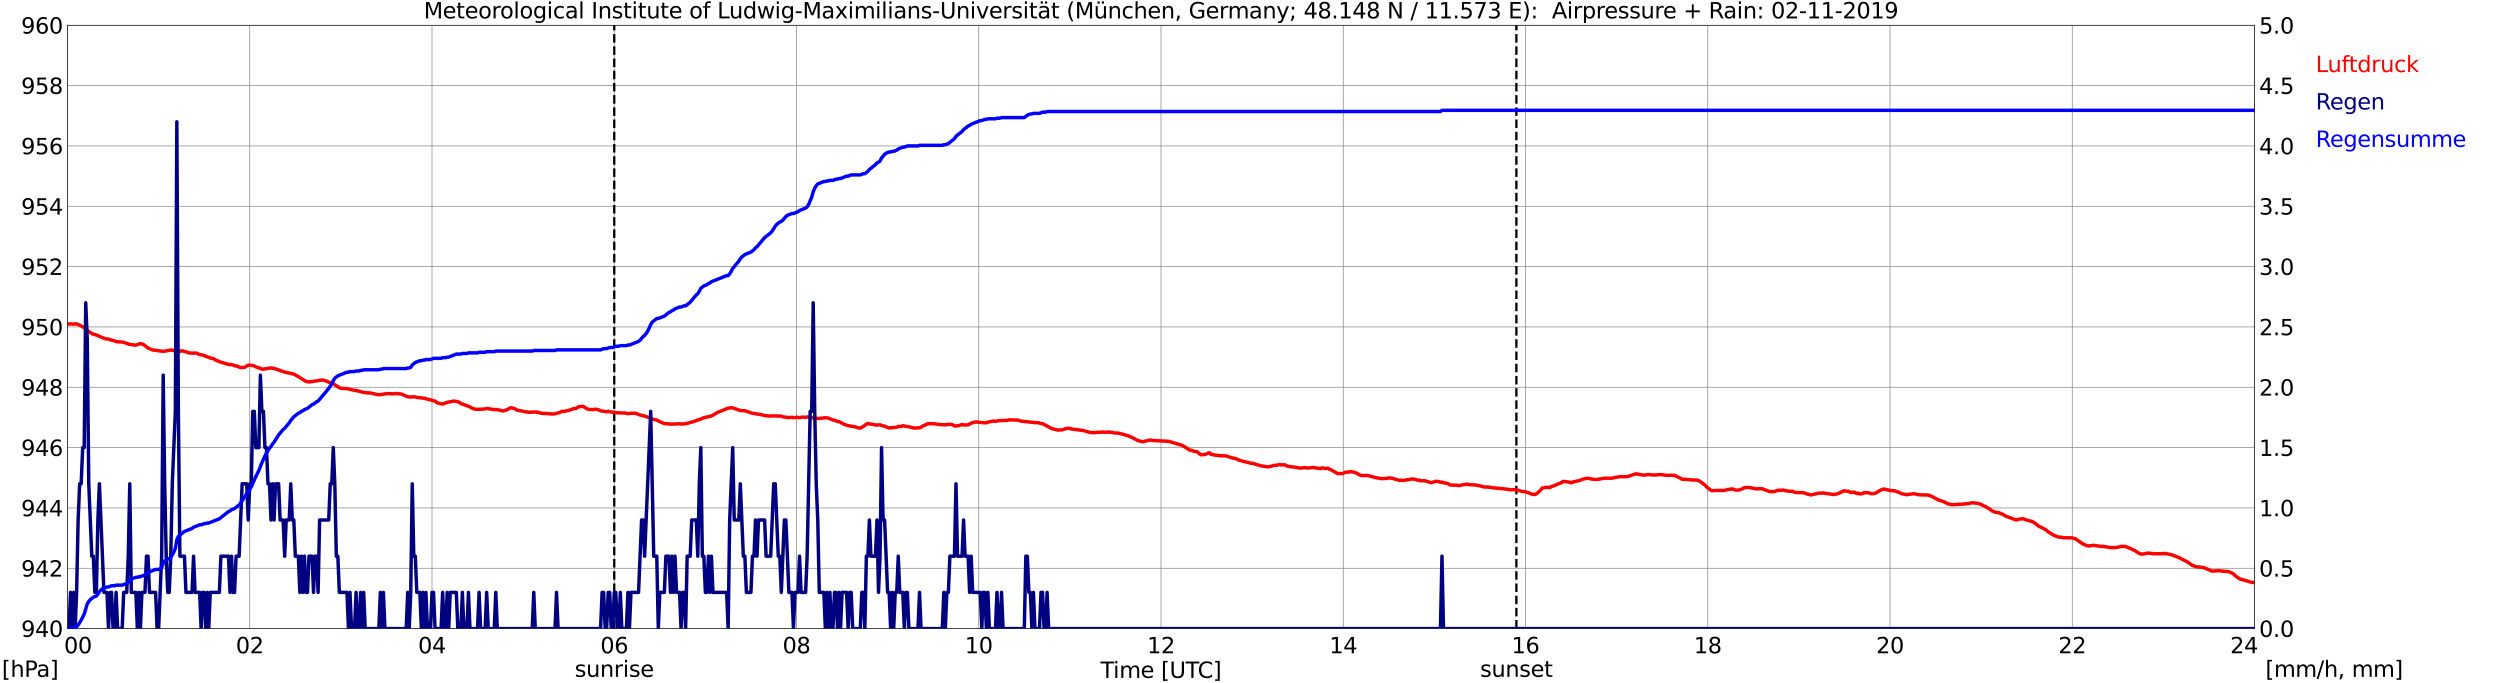 <?xml version="1.0" encoding="utf-8" standalone="no"?>
<!DOCTYPE svg PUBLIC "-//W3C//DTD SVG 1.1//EN"
  "http://www.w3.org/Graphics/SVG/1.1/DTD/svg11.dtd">
<svg xmlns:xlink="http://www.w3.org/1999/xlink" width="1085.4pt" height="296.64pt" viewBox="0 0 1085.4 296.64" xmlns="http://www.w3.org/2000/svg" version="1.1">
 <defs>
  <style type="text/css">*{stroke-linejoin: round; stroke-linecap: butt}</style>
 </defs>
 <g id="figure_1">
  <g id="patch_1">
   <path d="M 0 296.64 
L 1085.4 296.64 
L 1085.4 0 
L 0 0 
z
" style="fill: #ffffff"/>
  </g>
  <g id="axes_1">
   <g id="patch_2">
    <path d="M 29.306 272.909 
L 978.814 272.909 
L 978.814 10.976 
L 29.306 10.976 
z
" style="fill: #ffffff"/>
   </g>
   <g id="patch_3">
    <path d="M 978.814 272.909 
L 978.814 272.909 
L 978.814 10.976 
L 978.814 10.976 
z
" clip-path="url(#pb1a48f890b)" style="fill: #d3d3d3; opacity: 0.25; stroke: #d3d3d3; stroke-linejoin: miter"/>
   </g>
   <g id="matplotlib.axis_1">
    <g id="xtick_1">
     <g id="line2d_1">
      <path d="M 29.306 272.909 
L 29.306 10.976 
" clip-path="url(#pb1a48f890b)" style="fill: none; stroke: #808080; stroke-width: 0.3; stroke-linecap: square"/>
     </g>
     <g id="line2d_2"/>
     <g id="text_1">
      <!--    00 -->
      <g transform="translate(18.733 283.627) scale(0.095 -0.095)">
       <defs>
        <path id="DejaVuSans-20" transform="scale(0.016)"/>
        <path id="DejaVuSans-30" d="M 2034 4250 
Q 1547 4250 1301 3770 
Q 1056 3291 1056 2328 
Q 1056 1369 1301 889 
Q 1547 409 2034 409 
Q 2525 409 2770 889 
Q 3016 1369 3016 2328 
Q 3016 3291 2770 3770 
Q 2525 4250 2034 4250 
z
M 2034 4750 
Q 2819 4750 3233 4129 
Q 3647 3509 3647 2328 
Q 3647 1150 3233 529 
Q 2819 -91 2034 -91 
Q 1250 -91 836 529 
Q 422 1150 422 2328 
Q 422 3509 836 4129 
Q 1250 4750 2034 4750 
z
" transform="scale(0.016)"/>
       </defs>
       <use xlink:href="#DejaVuSans-20"/>
       <use xlink:href="#DejaVuSans-20" transform="translate(31.787 0)"/>
       <use xlink:href="#DejaVuSans-20" transform="translate(63.574 0)"/>
       <use xlink:href="#DejaVuSans-30" transform="translate(95.361 0)"/>
       <use xlink:href="#DejaVuSans-30" transform="translate(158.984 0)"/>
      </g>
     </g>
    </g>
    <g id="xtick_2">
     <g id="line2d_3">
      <path d="M 108.431 272.909 
L 108.431 10.976 
" clip-path="url(#pb1a48f890b)" style="fill: none; stroke: #808080; stroke-width: 0.3; stroke-linecap: square"/>
     </g>
     <g id="line2d_4"/>
     <g id="text_2">
      <!-- 02 -->
      <g transform="translate(102.387 283.627) scale(0.095 -0.095)">
       <defs>
        <path id="DejaVuSans-32" d="M 1228 531 
L 3431 531 
L 3431 0 
L 469 0 
L 469 531 
Q 828 903 1448 1529 
Q 2069 2156 2228 2338 
Q 2531 2678 2651 2914 
Q 2772 3150 2772 3378 
Q 2772 3750 2511 3984 
Q 2250 4219 1831 4219 
Q 1534 4219 1204 4116 
Q 875 4013 500 3803 
L 500 4441 
Q 881 4594 1212 4672 
Q 1544 4750 1819 4750 
Q 2544 4750 2975 4387 
Q 3406 4025 3406 3419 
Q 3406 3131 3298 2873 
Q 3191 2616 2906 2266 
Q 2828 2175 2409 1742 
Q 1991 1309 1228 531 
z
" transform="scale(0.016)"/>
       </defs>
       <use xlink:href="#DejaVuSans-30"/>
       <use xlink:href="#DejaVuSans-32" transform="translate(63.623 0)"/>
      </g>
     </g>
    </g>
    <g id="xtick_3">
     <g id="line2d_5">
      <path d="M 187.557 272.909 
L 187.557 10.976 
" clip-path="url(#pb1a48f890b)" style="fill: none; stroke: #808080; stroke-width: 0.3; stroke-linecap: square"/>
     </g>
     <g id="line2d_6"/>
     <g id="text_3">
      <!-- 04 -->
      <g transform="translate(181.513 283.627) scale(0.095 -0.095)">
       <defs>
        <path id="DejaVuSans-34" d="M 2419 4116 
L 825 1625 
L 2419 1625 
L 2419 4116 
z
M 2253 4666 
L 3047 4666 
L 3047 1625 
L 3713 1625 
L 3713 1100 
L 3047 1100 
L 3047 0 
L 2419 0 
L 2419 1100 
L 313 1100 
L 313 1709 
L 2253 4666 
z
" transform="scale(0.016)"/>
       </defs>
       <use xlink:href="#DejaVuSans-30"/>
       <use xlink:href="#DejaVuSans-34" transform="translate(63.623 0)"/>
      </g>
     </g>
    </g>
    <g id="xtick_4">
     <g id="line2d_7">
      <path d="M 266.683 272.909 
L 266.683 10.976 
" clip-path="url(#pb1a48f890b)" style="fill: none; stroke: #808080; stroke-width: 0.3; stroke-linecap: square"/>
     </g>
     <g id="line2d_8"/>
     <g id="text_4">
      <!-- 06 -->
      <g transform="translate(260.638 283.627) scale(0.095 -0.095)">
       <defs>
        <path id="DejaVuSans-36" d="M 2113 2584 
Q 1688 2584 1439 2293 
Q 1191 2003 1191 1497 
Q 1191 994 1439 701 
Q 1688 409 2113 409 
Q 2538 409 2786 701 
Q 3034 994 3034 1497 
Q 3034 2003 2786 2293 
Q 2538 2584 2113 2584 
z
M 3366 4563 
L 3366 3988 
Q 3128 4100 2886 4159 
Q 2644 4219 2406 4219 
Q 1781 4219 1451 3797 
Q 1122 3375 1075 2522 
Q 1259 2794 1537 2939 
Q 1816 3084 2150 3084 
Q 2853 3084 3261 2657 
Q 3669 2231 3669 1497 
Q 3669 778 3244 343 
Q 2819 -91 2113 -91 
Q 1303 -91 875 529 
Q 447 1150 447 2328 
Q 447 3434 972 4092 
Q 1497 4750 2381 4750 
Q 2619 4750 2861 4703 
Q 3103 4656 3366 4563 
z
" transform="scale(0.016)"/>
       </defs>
       <use xlink:href="#DejaVuSans-30"/>
       <use xlink:href="#DejaVuSans-36" transform="translate(63.623 0)"/>
      </g>
     </g>
    </g>
    <g id="xtick_5">
     <g id="line2d_9">
      <path d="M 345.808 272.909 
L 345.808 10.976 
" clip-path="url(#pb1a48f890b)" style="fill: none; stroke: #808080; stroke-width: 0.3; stroke-linecap: square"/>
     </g>
     <g id="line2d_10"/>
     <g id="text_5">
      <!-- 08 -->
      <g transform="translate(339.764 283.627) scale(0.095 -0.095)">
       <defs>
        <path id="DejaVuSans-38" d="M 2034 2216 
Q 1584 2216 1326 1975 
Q 1069 1734 1069 1313 
Q 1069 891 1326 650 
Q 1584 409 2034 409 
Q 2484 409 2743 651 
Q 3003 894 3003 1313 
Q 3003 1734 2745 1975 
Q 2488 2216 2034 2216 
z
M 1403 2484 
Q 997 2584 770 2862 
Q 544 3141 544 3541 
Q 544 4100 942 4425 
Q 1341 4750 2034 4750 
Q 2731 4750 3128 4425 
Q 3525 4100 3525 3541 
Q 3525 3141 3298 2862 
Q 3072 2584 2669 2484 
Q 3125 2378 3379 2068 
Q 3634 1759 3634 1313 
Q 3634 634 3220 271 
Q 2806 -91 2034 -91 
Q 1263 -91 848 271 
Q 434 634 434 1313 
Q 434 1759 690 2068 
Q 947 2378 1403 2484 
z
M 1172 3481 
Q 1172 3119 1398 2916 
Q 1625 2713 2034 2713 
Q 2441 2713 2670 2916 
Q 2900 3119 2900 3481 
Q 2900 3844 2670 4047 
Q 2441 4250 2034 4250 
Q 1625 4250 1398 4047 
Q 1172 3844 1172 3481 
z
" transform="scale(0.016)"/>
       </defs>
       <use xlink:href="#DejaVuSans-30"/>
       <use xlink:href="#DejaVuSans-38" transform="translate(63.623 0)"/>
      </g>
     </g>
    </g>
    <g id="xtick_6">
     <g id="line2d_11">
      <path d="M 424.934 272.909 
L 424.934 10.976 
" clip-path="url(#pb1a48f890b)" style="fill: none; stroke: #808080; stroke-width: 0.3; stroke-linecap: square"/>
     </g>
     <g id="line2d_12"/>
     <g id="text_6">
      <!-- 10 -->
      <g transform="translate(418.89 283.627) scale(0.095 -0.095)">
       <defs>
        <path id="DejaVuSans-31" d="M 794 531 
L 1825 531 
L 1825 4091 
L 703 3866 
L 703 4441 
L 1819 4666 
L 2450 4666 
L 2450 531 
L 3481 531 
L 3481 0 
L 794 0 
L 794 531 
z
" transform="scale(0.016)"/>
       </defs>
       <use xlink:href="#DejaVuSans-31"/>
       <use xlink:href="#DejaVuSans-30" transform="translate(63.623 0)"/>
      </g>
     </g>
    </g>
    <g id="xtick_7">
     <g id="line2d_13">
      <path d="M 504.06 272.909 
L 504.06 10.976 
" clip-path="url(#pb1a48f890b)" style="fill: none; stroke: #808080; stroke-width: 0.3; stroke-linecap: square"/>
     </g>
     <g id="line2d_14"/>
     <g id="text_7">
      <!-- 12 -->
      <g transform="translate(498.015 283.627) scale(0.095 -0.095)">
       <use xlink:href="#DejaVuSans-31"/>
       <use xlink:href="#DejaVuSans-32" transform="translate(63.623 0)"/>
      </g>
     </g>
    </g>
    <g id="xtick_8">
     <g id="line2d_15">
      <path d="M 583.185 272.909 
L 583.185 10.976 
" clip-path="url(#pb1a48f890b)" style="fill: none; stroke: #808080; stroke-width: 0.3; stroke-linecap: square"/>
     </g>
     <g id="line2d_16"/>
     <g id="text_8">
      <!-- 14 -->
      <g transform="translate(577.141 283.627) scale(0.095 -0.095)">
       <use xlink:href="#DejaVuSans-31"/>
       <use xlink:href="#DejaVuSans-34" transform="translate(63.623 0)"/>
      </g>
     </g>
    </g>
    <g id="xtick_9">
     <g id="line2d_17">
      <path d="M 662.311 272.909 
L 662.311 10.976 
" clip-path="url(#pb1a48f890b)" style="fill: none; stroke: #808080; stroke-width: 0.3; stroke-linecap: square"/>
     </g>
     <g id="line2d_18"/>
     <g id="text_9">
      <!-- 16 -->
      <g transform="translate(656.267 283.627) scale(0.095 -0.095)">
       <use xlink:href="#DejaVuSans-31"/>
       <use xlink:href="#DejaVuSans-36" transform="translate(63.623 0)"/>
      </g>
     </g>
    </g>
    <g id="xtick_10">
     <g id="line2d_19">
      <path d="M 741.437 272.909 
L 741.437 10.976 
" clip-path="url(#pb1a48f890b)" style="fill: none; stroke: #808080; stroke-width: 0.3; stroke-linecap: square"/>
     </g>
     <g id="line2d_20"/>
     <g id="text_10">
      <!-- 18 -->
      <g transform="translate(735.392 283.627) scale(0.095 -0.095)">
       <use xlink:href="#DejaVuSans-31"/>
       <use xlink:href="#DejaVuSans-38" transform="translate(63.623 0)"/>
      </g>
     </g>
    </g>
    <g id="xtick_11">
     <g id="line2d_21">
      <path d="M 820.562 272.909 
L 820.562 10.976 
" clip-path="url(#pb1a48f890b)" style="fill: none; stroke: #808080; stroke-width: 0.3; stroke-linecap: square"/>
     </g>
     <g id="line2d_22"/>
     <g id="text_11">
      <!-- 20 -->
      <g transform="translate(814.518 283.627) scale(0.095 -0.095)">
       <use xlink:href="#DejaVuSans-32"/>
       <use xlink:href="#DejaVuSans-30" transform="translate(63.623 0)"/>
      </g>
     </g>
    </g>
    <g id="xtick_12">
     <g id="line2d_23">
      <path d="M 899.688 272.909 
L 899.688 10.976 
" clip-path="url(#pb1a48f890b)" style="fill: none; stroke: #808080; stroke-width: 0.3; stroke-linecap: square"/>
     </g>
     <g id="line2d_24"/>
     <g id="text_12">
      <!-- 22 -->
      <g transform="translate(893.644 283.627) scale(0.095 -0.095)">
       <use xlink:href="#DejaVuSans-32"/>
       <use xlink:href="#DejaVuSans-32" transform="translate(63.623 0)"/>
      </g>
     </g>
    </g>
    <g id="xtick_13">
     <g id="line2d_25">
      <path d="M 978.814 272.909 
L 978.814 10.976 
" clip-path="url(#pb1a48f890b)" style="fill: none; stroke: #808080; stroke-width: 0.3; stroke-linecap: square"/>
     </g>
     <g id="line2d_26"/>
     <g id="text_13">
      <!-- 24    -->
      <g transform="translate(968.241 283.627) scale(0.095 -0.095)">
       <use xlink:href="#DejaVuSans-32"/>
       <use xlink:href="#DejaVuSans-34" transform="translate(63.623 0)"/>
       <use xlink:href="#DejaVuSans-20" transform="translate(127.246 0)"/>
       <use xlink:href="#DejaVuSans-20" transform="translate(159.033 0)"/>
       <use xlink:href="#DejaVuSans-20" transform="translate(190.82 0)"/>
      </g>
     </g>
    </g>
    <g id="text_14">
     <!-- Time [UTC] -->
     <g transform="translate(477.806 294.322) scale(0.095 -0.095)">
      <defs>
       <path id="DejaVuSans-54" d="M -19 4666 
L 3928 4666 
L 3928 4134 
L 2272 4134 
L 2272 0 
L 1638 0 
L 1638 4134 
L -19 4134 
L -19 4666 
z
" transform="scale(0.016)"/>
       <path id="DejaVuSans-69" d="M 603 3500 
L 1178 3500 
L 1178 0 
L 603 0 
L 603 3500 
z
M 603 4863 
L 1178 4863 
L 1178 4134 
L 603 4134 
L 603 4863 
z
" transform="scale(0.016)"/>
       <path id="DejaVuSans-6d" d="M 3328 2828 
Q 3544 3216 3844 3400 
Q 4144 3584 4550 3584 
Q 5097 3584 5394 3201 
Q 5691 2819 5691 2113 
L 5691 0 
L 5113 0 
L 5113 2094 
Q 5113 2597 4934 2840 
Q 4756 3084 4391 3084 
Q 3944 3084 3684 2787 
Q 3425 2491 3425 1978 
L 3425 0 
L 2847 0 
L 2847 2094 
Q 2847 2600 2669 2842 
Q 2491 3084 2119 3084 
Q 1678 3084 1418 2786 
Q 1159 2488 1159 1978 
L 1159 0 
L 581 0 
L 581 3500 
L 1159 3500 
L 1159 2956 
Q 1356 3278 1631 3431 
Q 1906 3584 2284 3584 
Q 2666 3584 2933 3390 
Q 3200 3197 3328 2828 
z
" transform="scale(0.016)"/>
       <path id="DejaVuSans-65" d="M 3597 1894 
L 3597 1613 
L 953 1613 
Q 991 1019 1311 708 
Q 1631 397 2203 397 
Q 2534 397 2845 478 
Q 3156 559 3463 722 
L 3463 178 
Q 3153 47 2828 -22 
Q 2503 -91 2169 -91 
Q 1331 -91 842 396 
Q 353 884 353 1716 
Q 353 2575 817 3079 
Q 1281 3584 2069 3584 
Q 2775 3584 3186 3129 
Q 3597 2675 3597 1894 
z
M 3022 2063 
Q 3016 2534 2758 2815 
Q 2500 3097 2075 3097 
Q 1594 3097 1305 2825 
Q 1016 2553 972 2059 
L 3022 2063 
z
" transform="scale(0.016)"/>
       <path id="DejaVuSans-5b" d="M 550 4863 
L 1875 4863 
L 1875 4416 
L 1125 4416 
L 1125 -397 
L 1875 -397 
L 1875 -844 
L 550 -844 
L 550 4863 
z
" transform="scale(0.016)"/>
       <path id="DejaVuSans-55" d="M 556 4666 
L 1191 4666 
L 1191 1831 
Q 1191 1081 1462 751 
Q 1734 422 2344 422 
Q 2950 422 3222 751 
Q 3494 1081 3494 1831 
L 3494 4666 
L 4128 4666 
L 4128 1753 
Q 4128 841 3676 375 
Q 3225 -91 2344 -91 
Q 1459 -91 1007 375 
Q 556 841 556 1753 
L 556 4666 
z
" transform="scale(0.016)"/>
       <path id="DejaVuSans-43" d="M 4122 4306 
L 4122 3641 
Q 3803 3938 3442 4084 
Q 3081 4231 2675 4231 
Q 1875 4231 1450 3742 
Q 1025 3253 1025 2328 
Q 1025 1406 1450 917 
Q 1875 428 2675 428 
Q 3081 428 3442 575 
Q 3803 722 4122 1019 
L 4122 359 
Q 3791 134 3420 21 
Q 3050 -91 2638 -91 
Q 1578 -91 968 557 
Q 359 1206 359 2328 
Q 359 3453 968 4101 
Q 1578 4750 2638 4750 
Q 3056 4750 3426 4639 
Q 3797 4528 4122 4306 
z
" transform="scale(0.016)"/>
       <path id="DejaVuSans-5d" d="M 1947 4863 
L 1947 -844 
L 622 -844 
L 622 -397 
L 1369 -397 
L 1369 4416 
L 622 4416 
L 622 4863 
L 1947 4863 
z
" transform="scale(0.016)"/>
      </defs>
      <use xlink:href="#DejaVuSans-54"/>
      <use xlink:href="#DejaVuSans-69" transform="translate(57.959 0)"/>
      <use xlink:href="#DejaVuSans-6d" transform="translate(85.742 0)"/>
      <use xlink:href="#DejaVuSans-65" transform="translate(183.154 0)"/>
      <use xlink:href="#DejaVuSans-20" transform="translate(244.678 0)"/>
      <use xlink:href="#DejaVuSans-5b" transform="translate(276.465 0)"/>
      <use xlink:href="#DejaVuSans-55" transform="translate(315.479 0)"/>
      <use xlink:href="#DejaVuSans-54" transform="translate(388.672 0)"/>
      <use xlink:href="#DejaVuSans-43" transform="translate(443.881 0)"/>
      <use xlink:href="#DejaVuSans-5d" transform="translate(513.705 0)"/>
     </g>
    </g>
   </g>
   <g id="matplotlib.axis_2">
    <g id="ytick_1">
     <g id="line2d_27">
      <path d="M 29.306 272.909 
L 978.814 272.909 
" clip-path="url(#pb1a48f890b)" style="fill: none; stroke: #808080; stroke-width: 0.3; stroke-linecap: square"/>
     </g>
     <g id="line2d_28"/>
     <g id="text_15">
      <!-- 940 -->
      <g transform="translate(9.173 276.518) scale(0.095 -0.095)">
       <defs>
        <path id="DejaVuSans-39" d="M 703 97 
L 703 672 
Q 941 559 1184 500 
Q 1428 441 1663 441 
Q 2288 441 2617 861 
Q 2947 1281 2994 2138 
Q 2813 1869 2534 1725 
Q 2256 1581 1919 1581 
Q 1219 1581 811 2004 
Q 403 2428 403 3163 
Q 403 3881 828 4315 
Q 1253 4750 1959 4750 
Q 2769 4750 3195 4129 
Q 3622 3509 3622 2328 
Q 3622 1225 3098 567 
Q 2575 -91 1691 -91 
Q 1453 -91 1209 -44 
Q 966 3 703 97 
z
M 1959 2075 
Q 2384 2075 2632 2365 
Q 2881 2656 2881 3163 
Q 2881 3666 2632 3958 
Q 2384 4250 1959 4250 
Q 1534 4250 1286 3958 
Q 1038 3666 1038 3163 
Q 1038 2656 1286 2365 
Q 1534 2075 1959 2075 
z
" transform="scale(0.016)"/>
       </defs>
       <use xlink:href="#DejaVuSans-39"/>
       <use xlink:href="#DejaVuSans-34" transform="translate(63.623 0)"/>
       <use xlink:href="#DejaVuSans-30" transform="translate(127.246 0)"/>
      </g>
     </g>
    </g>
    <g id="ytick_2">
     <g id="line2d_29">
      <path d="M 29.306 246.715 
L 978.814 246.715 
" clip-path="url(#pb1a48f890b)" style="fill: none; stroke: #808080; stroke-width: 0.3; stroke-linecap: square"/>
     </g>
     <g id="line2d_30"/>
     <g id="text_16">
      <!-- 942 -->
      <g transform="translate(9.173 250.325) scale(0.095 -0.095)">
       <use xlink:href="#DejaVuSans-39"/>
       <use xlink:href="#DejaVuSans-34" transform="translate(63.623 0)"/>
       <use xlink:href="#DejaVuSans-32" transform="translate(127.246 0)"/>
      </g>
     </g>
    </g>
    <g id="ytick_3">
     <g id="line2d_31">
      <path d="M 29.306 220.522 
L 978.814 220.522 
" clip-path="url(#pb1a48f890b)" style="fill: none; stroke: #808080; stroke-width: 0.3; stroke-linecap: square"/>
     </g>
     <g id="line2d_32"/>
     <g id="text_17">
      <!-- 944 -->
      <g transform="translate(9.173 224.131) scale(0.095 -0.095)">
       <use xlink:href="#DejaVuSans-39"/>
       <use xlink:href="#DejaVuSans-34" transform="translate(63.623 0)"/>
       <use xlink:href="#DejaVuSans-34" transform="translate(127.246 0)"/>
      </g>
     </g>
    </g>
    <g id="ytick_4">
     <g id="line2d_33">
      <path d="M 29.306 194.329 
L 978.814 194.329 
" clip-path="url(#pb1a48f890b)" style="fill: none; stroke: #808080; stroke-width: 0.3; stroke-linecap: square"/>
     </g>
     <g id="line2d_34"/>
     <g id="text_18">
      <!-- 946 -->
      <g transform="translate(9.173 197.938) scale(0.095 -0.095)">
       <use xlink:href="#DejaVuSans-39"/>
       <use xlink:href="#DejaVuSans-34" transform="translate(63.623 0)"/>
       <use xlink:href="#DejaVuSans-36" transform="translate(127.246 0)"/>
      </g>
     </g>
    </g>
    <g id="ytick_5">
     <g id="line2d_35">
      <path d="M 29.306 168.136 
L 978.814 168.136 
" clip-path="url(#pb1a48f890b)" style="fill: none; stroke: #808080; stroke-width: 0.3; stroke-linecap: square"/>
     </g>
     <g id="line2d_36"/>
     <g id="text_19">
      <!-- 948 -->
      <g transform="translate(9.173 171.745) scale(0.095 -0.095)">
       <use xlink:href="#DejaVuSans-39"/>
       <use xlink:href="#DejaVuSans-34" transform="translate(63.623 0)"/>
       <use xlink:href="#DejaVuSans-38" transform="translate(127.246 0)"/>
      </g>
     </g>
    </g>
    <g id="ytick_6">
     <g id="line2d_37">
      <path d="M 29.306 141.942 
L 978.814 141.942 
" clip-path="url(#pb1a48f890b)" style="fill: none; stroke: #808080; stroke-width: 0.3; stroke-linecap: square"/>
     </g>
     <g id="line2d_38"/>
     <g id="text_20">
      <!-- 950 -->
      <g transform="translate(9.173 145.551) scale(0.095 -0.095)">
       <defs>
        <path id="DejaVuSans-35" d="M 691 4666 
L 3169 4666 
L 3169 4134 
L 1269 4134 
L 1269 2991 
Q 1406 3038 1543 3061 
Q 1681 3084 1819 3084 
Q 2600 3084 3056 2656 
Q 3513 2228 3513 1497 
Q 3513 744 3044 326 
Q 2575 -91 1722 -91 
Q 1428 -91 1123 -41 
Q 819 9 494 109 
L 494 744 
Q 775 591 1075 516 
Q 1375 441 1709 441 
Q 2250 441 2565 725 
Q 2881 1009 2881 1497 
Q 2881 1984 2565 2268 
Q 2250 2553 1709 2553 
Q 1456 2553 1204 2497 
Q 953 2441 691 2322 
L 691 4666 
z
" transform="scale(0.016)"/>
       </defs>
       <use xlink:href="#DejaVuSans-39"/>
       <use xlink:href="#DejaVuSans-35" transform="translate(63.623 0)"/>
       <use xlink:href="#DejaVuSans-30" transform="translate(127.246 0)"/>
      </g>
     </g>
    </g>
    <g id="ytick_7">
     <g id="line2d_39">
      <path d="M 29.306 115.749 
L 978.814 115.749 
" clip-path="url(#pb1a48f890b)" style="fill: none; stroke: #808080; stroke-width: 0.3; stroke-linecap: square"/>
     </g>
     <g id="line2d_40"/>
     <g id="text_21">
      <!-- 952 -->
      <g transform="translate(9.173 119.358) scale(0.095 -0.095)">
       <use xlink:href="#DejaVuSans-39"/>
       <use xlink:href="#DejaVuSans-35" transform="translate(63.623 0)"/>
       <use xlink:href="#DejaVuSans-32" transform="translate(127.246 0)"/>
      </g>
     </g>
    </g>
    <g id="ytick_8">
     <g id="line2d_41">
      <path d="M 29.306 89.556 
L 978.814 89.556 
" clip-path="url(#pb1a48f890b)" style="fill: none; stroke: #808080; stroke-width: 0.3; stroke-linecap: square"/>
     </g>
     <g id="line2d_42"/>
     <g id="text_22">
      <!-- 954 -->
      <g transform="translate(9.173 93.165) scale(0.095 -0.095)">
       <use xlink:href="#DejaVuSans-39"/>
       <use xlink:href="#DejaVuSans-35" transform="translate(63.623 0)"/>
       <use xlink:href="#DejaVuSans-34" transform="translate(127.246 0)"/>
      </g>
     </g>
    </g>
    <g id="ytick_9">
     <g id="line2d_43">
      <path d="M 29.306 63.362 
L 978.814 63.362 
" clip-path="url(#pb1a48f890b)" style="fill: none; stroke: #808080; stroke-width: 0.3; stroke-linecap: square"/>
     </g>
     <g id="line2d_44"/>
     <g id="text_23">
      <!-- 956 -->
      <g transform="translate(9.173 66.972) scale(0.095 -0.095)">
       <use xlink:href="#DejaVuSans-39"/>
       <use xlink:href="#DejaVuSans-35" transform="translate(63.623 0)"/>
       <use xlink:href="#DejaVuSans-36" transform="translate(127.246 0)"/>
      </g>
     </g>
    </g>
    <g id="ytick_10">
     <g id="line2d_45">
      <path d="M 29.306 37.169 
L 978.814 37.169 
" clip-path="url(#pb1a48f890b)" style="fill: none; stroke: #808080; stroke-width: 0.3; stroke-linecap: square"/>
     </g>
     <g id="line2d_46"/>
     <g id="text_24">
      <!-- 958 -->
      <g transform="translate(9.173 40.778) scale(0.095 -0.095)">
       <use xlink:href="#DejaVuSans-39"/>
       <use xlink:href="#DejaVuSans-35" transform="translate(63.623 0)"/>
       <use xlink:href="#DejaVuSans-38" transform="translate(127.246 0)"/>
      </g>
     </g>
    </g>
    <g id="ytick_11">
     <g id="line2d_47">
      <path d="M 29.306 10.976 
L 978.814 10.976 
" clip-path="url(#pb1a48f890b)" style="fill: none; stroke: #808080; stroke-width: 0.3; stroke-linecap: square"/>
     </g>
     <g id="line2d_48"/>
     <g id="text_25">
      <!-- 960 -->
      <g transform="translate(9.173 14.585) scale(0.095 -0.095)">
       <use xlink:href="#DejaVuSans-39"/>
       <use xlink:href="#DejaVuSans-36" transform="translate(63.623 0)"/>
       <use xlink:href="#DejaVuSans-30" transform="translate(127.246 0)"/>
      </g>
     </g>
    </g>
   </g>
   <g id="line2d_49">
    <path d="M 266.683 272.909 
L 266.683 10.976 
" clip-path="url(#pb1a48f890b)" style="fill: none; stroke-dasharray: 3.7,1.6; stroke-dashoffset: 0; stroke: #000000"/>
   </g>
   <g id="line2d_50">
    <path d="M 658.355 272.909 
L 658.355 10.976 
" clip-path="url(#pb1a48f890b)" style="fill: none; stroke-dasharray: 3.7,1.6; stroke-dashoffset: 0; stroke: #000000"/>
   </g>
   <g id="line2d_51">
    <path d="M 29.306 140.633 
L 29.965 140.698 
L 30.625 140.606 
L 31.943 140.737 
L 32.603 140.58 
L 33.262 140.633 
L 33.921 140.947 
L 34.581 141.13 
L 35.9 141.942 
L 36.559 142.23 
L 37.878 143.488 
L 38.537 143.854 
L 39.856 144.85 
L 42.493 145.662 
L 43.153 146.081 
L 44.472 146.552 
L 45.79 147.129 
L 47.109 147.207 
L 48.428 147.705 
L 49.747 147.993 
L 50.406 148.307 
L 53.043 148.517 
L 53.703 148.622 
L 55.022 149.093 
L 56.34 149.538 
L 58.978 149.879 
L 60.297 149.355 
L 60.956 149.224 
L 61.615 149.303 
L 62.275 149.564 
L 64.253 151.084 
L 65.572 151.66 
L 66.231 151.922 
L 70.847 152.551 
L 72.166 152.341 
L 74.144 151.974 
L 78.1 152.629 
L 78.759 152.289 
L 79.419 152.367 
L 80.737 152.786 
L 81.397 152.917 
L 82.056 153.258 
L 84.034 153.336 
L 84.694 153.205 
L 85.353 153.336 
L 86.672 153.939 
L 87.991 154.148 
L 91.947 155.641 
L 92.606 155.694 
L 93.925 156.532 
L 94.584 156.663 
L 95.244 157.03 
L 99.2 158.208 
L 100.519 158.313 
L 101.178 158.47 
L 101.838 158.785 
L 103.156 158.994 
L 103.816 159.361 
L 104.475 159.57 
L 105.135 159.492 
L 105.794 159.597 
L 106.453 159.361 
L 107.113 158.889 
L 107.772 158.575 
L 108.431 158.496 
L 109.75 158.706 
L 110.41 158.889 
L 111.069 159.256 
L 113.707 160.225 
L 114.366 160.278 
L 117.663 159.727 
L 118.982 159.963 
L 123.597 161.535 
L 127.553 162.425 
L 129.532 163.499 
L 132.829 165.595 
L 134.147 165.804 
L 135.466 165.7 
L 136.125 165.516 
L 137.444 165.385 
L 138.763 165.123 
L 140.082 164.966 
L 142.06 165.542 
L 142.719 165.962 
L 144.697 166.643 
L 147.335 168.293 
L 147.994 168.581 
L 150.632 168.738 
L 153.269 169.314 
L 153.929 169.524 
L 155.247 169.655 
L 155.907 169.891 
L 156.566 169.995 
L 157.885 170.388 
L 159.863 170.598 
L 160.523 170.545 
L 163.819 171.305 
L 165.138 171.357 
L 166.457 171.095 
L 168.435 170.886 
L 171.073 170.991 
L 172.391 170.833 
L 174.37 171.122 
L 176.348 171.986 
L 177.007 172.248 
L 178.326 172.405 
L 178.985 172.222 
L 179.645 172.353 
L 180.304 172.3 
L 180.963 172.536 
L 183.601 172.85 
L 184.26 172.877 
L 184.92 173.138 
L 186.898 173.584 
L 187.557 173.846 
L 188.876 174.134 
L 189.535 174.71 
L 190.195 175.024 
L 192.173 175.417 
L 194.151 174.71 
L 194.81 174.501 
L 196.129 174.396 
L 196.788 174.081 
L 198.107 174.317 
L 198.767 174.396 
L 199.426 174.684 
L 200.085 175.182 
L 204.042 176.648 
L 204.701 177.094 
L 206.02 177.618 
L 207.339 177.722 
L 208.657 177.67 
L 210.635 177.539 
L 211.295 177.329 
L 213.273 177.644 
L 214.592 177.853 
L 215.251 177.748 
L 217.229 178.115 
L 217.889 178.351 
L 218.548 178.43 
L 220.526 177.748 
L 221.186 177.198 
L 221.845 177.041 
L 223.164 177.303 
L 223.823 177.618 
L 224.482 178.063 
L 227.779 178.691 
L 228.439 178.875 
L 229.098 178.849 
L 229.757 179.006 
L 231.076 178.927 
L 233.054 178.875 
L 235.033 179.425 
L 236.351 179.53 
L 237.011 179.477 
L 237.67 179.608 
L 238.329 179.582 
L 239.648 179.765 
L 240.967 179.661 
L 242.286 179.294 
L 242.945 179.137 
L 243.604 178.744 
L 244.264 178.56 
L 244.923 178.613 
L 247.561 177.984 
L 248.88 177.46 
L 250.198 177.277 
L 250.858 176.779 
L 251.517 176.544 
L 252.176 176.57 
L 252.836 176.36 
L 253.495 176.57 
L 254.814 177.513 
L 256.133 177.827 
L 256.792 177.775 
L 257.451 177.853 
L 258.111 177.696 
L 258.77 177.67 
L 260.089 177.984 
L 260.748 178.403 
L 261.408 178.43 
L 262.726 178.718 
L 263.386 178.77 
L 264.045 178.534 
L 264.705 178.77 
L 268.002 179.215 
L 269.98 179.294 
L 271.298 179.294 
L 272.617 179.582 
L 273.936 179.425 
L 275.914 179.425 
L 277.892 180.158 
L 279.87 180.656 
L 281.189 181.101 
L 282.508 181.625 
L 283.827 182.097 
L 285.145 182.359 
L 286.464 183.092 
L 288.442 183.878 
L 291.739 184.166 
L 293.058 184.035 
L 293.717 184.087 
L 295.036 183.983 
L 296.355 184.113 
L 297.014 184.061 
L 297.674 183.878 
L 298.333 183.825 
L 301.63 182.882 
L 302.949 182.359 
L 304.267 181.939 
L 305.586 181.337 
L 308.883 180.604 
L 311.521 179.058 
L 313.499 178.246 
L 316.136 177.198 
L 317.455 177.041 
L 318.114 177.067 
L 320.752 178.01 
L 321.411 178.246 
L 322.73 178.325 
L 323.39 178.325 
L 326.027 179.215 
L 326.686 179.503 
L 327.346 179.477 
L 328.665 179.765 
L 329.983 179.923 
L 331.961 180.394 
L 333.28 180.551 
L 333.94 180.682 
L 334.599 180.551 
L 339.215 180.656 
L 339.874 180.97 
L 342.512 181.311 
L 343.83 181.18 
L 344.49 181.337 
L 345.149 181.311 
L 345.808 181.127 
L 347.127 181.337 
L 348.446 181.075 
L 349.765 181.232 
L 350.424 180.996 
L 351.083 181.049 
L 352.402 181.416 
L 353.062 181.389 
L 355.04 181.704 
L 356.359 181.599 
L 358.337 181.363 
L 359.655 181.52 
L 361.634 182.359 
L 362.293 182.463 
L 363.612 182.987 
L 364.271 183.092 
L 364.93 183.328 
L 366.249 184.14 
L 368.227 184.821 
L 370.865 185.24 
L 372.843 185.79 
L 373.502 185.895 
L 374.821 185.161 
L 376.14 184.166 
L 376.799 183.825 
L 377.459 184.035 
L 379.437 184.323 
L 380.096 184.533 
L 382.074 184.454 
L 383.393 184.899 
L 384.053 185.004 
L 385.371 185.606 
L 386.031 185.79 
L 389.328 185.502 
L 389.987 185.109 
L 391.306 185.135 
L 391.965 184.821 
L 393.943 185.214 
L 394.603 185.24 
L 395.262 185.528 
L 395.921 185.528 
L 396.581 185.842 
L 399.218 185.737 
L 399.878 185.502 
L 400.537 185.004 
L 401.856 184.454 
L 402.515 184.061 
L 403.175 183.93 
L 404.493 183.983 
L 405.153 183.93 
L 408.45 184.375 
L 409.109 184.428 
L 409.768 184.349 
L 410.428 184.48 
L 411.746 184.218 
L 413.065 184.244 
L 413.725 184.48 
L 414.384 184.952 
L 416.362 184.768 
L 417.681 184.297 
L 418.34 184.506 
L 420.318 184.48 
L 421.637 183.694 
L 423.615 183.171 
L 424.934 183.328 
L 427.572 183.563 
L 428.231 183.563 
L 428.89 183.275 
L 430.869 182.882 
L 431.528 182.778 
L 432.187 182.961 
L 433.506 182.647 
L 436.803 182.489 
L 437.462 182.489 
L 438.122 182.28 
L 442.078 182.411 
L 443.397 182.856 
L 449.991 183.537 
L 450.65 183.459 
L 451.969 183.904 
L 452.628 183.93 
L 456.584 186.052 
L 459.222 186.733 
L 461.2 186.602 
L 463.178 185.973 
L 464.497 185.973 
L 465.156 186.235 
L 470.431 186.942 
L 472.409 187.519 
L 473.728 187.833 
L 475.706 187.807 
L 476.366 187.676 
L 478.344 187.65 
L 479.003 187.545 
L 479.663 187.702 
L 481.641 187.545 
L 482.3 187.754 
L 482.96 187.702 
L 483.619 187.964 
L 485.597 188.042 
L 488.235 188.75 
L 488.894 189.012 
L 489.553 189.116 
L 491.532 189.928 
L 493.51 191.029 
L 494.828 191.5 
L 496.147 191.788 
L 497.466 191.474 
L 499.444 191.029 
L 500.103 191.212 
L 507.357 191.605 
L 513.291 193.36 
L 514.61 194.172 
L 516.588 195.455 
L 517.247 195.455 
L 518.566 196.031 
L 519.226 196.005 
L 519.885 196.215 
L 520.544 196.843 
L 521.204 197.315 
L 521.863 197.498 
L 522.522 197.289 
L 523.182 197.367 
L 524.501 196.739 
L 525.16 196.581 
L 525.819 197.289 
L 526.479 197.289 
L 527.138 197.629 
L 527.797 197.551 
L 528.457 197.734 
L 529.116 197.734 
L 529.776 197.917 
L 530.435 197.813 
L 531.094 197.917 
L 531.754 197.891 
L 533.073 198.127 
L 533.732 198.441 
L 534.391 198.572 
L 535.051 198.86 
L 535.71 198.913 
L 537.029 199.306 
L 537.688 199.725 
L 538.348 199.856 
L 539.666 200.275 
L 542.304 200.903 
L 542.963 201.113 
L 544.282 201.192 
L 544.941 201.532 
L 546.26 201.899 
L 547.579 202.265 
L 548.898 202.423 
L 550.216 202.711 
L 552.195 202.396 
L 552.854 202.056 
L 554.173 202.03 
L 555.491 201.689 
L 556.151 201.873 
L 557.47 201.768 
L 558.129 201.925 
L 558.788 202.292 
L 559.448 202.527 
L 562.745 202.894 
L 564.063 203.182 
L 564.723 203.235 
L 566.701 202.973 
L 567.36 203.235 
L 569.998 202.973 
L 572.635 203.339 
L 573.295 203.497 
L 573.954 203.104 
L 575.273 203.392 
L 576.592 203.261 
L 577.251 203.811 
L 577.91 203.968 
L 580.548 205.513 
L 581.207 205.671 
L 581.867 205.54 
L 582.526 205.644 
L 583.185 205.513 
L 583.845 205.147 
L 584.504 204.963 
L 585.164 204.99 
L 586.482 204.78 
L 587.801 204.99 
L 589.12 205.487 
L 590.439 206.273 
L 591.098 206.456 
L 592.417 206.456 
L 593.736 206.43 
L 597.692 207.478 
L 599.011 207.635 
L 599.67 207.818 
L 602.307 207.661 
L 602.967 207.504 
L 604.286 207.609 
L 607.582 208.578 
L 608.242 208.473 
L 609.561 208.578 
L 610.879 208.264 
L 611.539 208.29 
L 612.198 208.08 
L 613.517 207.949 
L 614.836 208.238 
L 615.495 208.473 
L 616.154 208.447 
L 616.814 208.735 
L 617.473 208.761 
L 618.133 208.657 
L 618.792 208.735 
L 621.429 209.6 
L 623.408 208.945 
L 624.726 209.102 
L 625.386 209.364 
L 626.045 209.285 
L 626.705 209.626 
L 627.364 209.652 
L 628.683 209.992 
L 629.342 210.438 
L 630.001 210.595 
L 632.639 210.673 
L 633.298 210.857 
L 634.617 210.595 
L 635.936 210.359 
L 636.595 210.202 
L 639.233 210.543 
L 639.892 210.464 
L 641.87 210.778 
L 644.508 211.459 
L 645.827 211.433 
L 647.145 211.616 
L 648.464 211.826 
L 649.783 211.905 
L 650.442 212.062 
L 651.102 212.009 
L 655.058 212.507 
L 655.717 212.69 
L 656.377 212.586 
L 657.036 212.638 
L 657.695 212.507 
L 659.014 212.848 
L 660.992 213.398 
L 662.311 213.476 
L 662.97 213.79 
L 663.63 213.921 
L 664.949 214.498 
L 665.608 214.681 
L 666.267 214.681 
L 666.927 214.445 
L 667.586 214 
L 668.905 212.743 
L 669.564 211.878 
L 670.224 211.826 
L 670.883 211.564 
L 671.542 211.643 
L 672.202 211.564 
L 672.861 211.721 
L 673.521 211.25 
L 674.839 210.831 
L 676.158 210.228 
L 677.477 209.731 
L 678.796 208.971 
L 681.433 209.338 
L 682.092 209.626 
L 682.752 209.311 
L 686.049 208.552 
L 686.708 208.211 
L 688.027 207.792 
L 688.686 207.766 
L 689.346 207.609 
L 691.324 208.054 
L 693.302 208.185 
L 696.599 207.609 
L 699.896 207.635 
L 701.874 207.137 
L 702.533 207.111 
L 703.193 206.954 
L 705.83 206.98 
L 707.149 206.771 
L 708.468 206.299 
L 709.786 205.828 
L 710.446 205.723 
L 713.743 206.299 
L 715.721 206.011 
L 717.04 206.168 
L 718.358 206.247 
L 720.996 206.037 
L 722.315 206.194 
L 723.633 206.378 
L 725.612 206.299 
L 726.271 206.404 
L 726.93 206.352 
L 729.568 207.583 
L 730.227 208.054 
L 732.205 208.159 
L 733.524 208.238 
L 734.184 208.368 
L 736.821 208.421 
L 738.14 209.023 
L 740.118 210.516 
L 741.437 211.826 
L 742.756 212.821 
L 743.415 213.057 
L 744.734 212.952 
L 748.69 212.952 
L 750.009 212.533 
L 751.987 212.297 
L 752.646 212.428 
L 753.306 212.743 
L 754.624 212.821 
L 755.943 212.455 
L 757.262 211.774 
L 757.921 211.643 
L 758.581 211.695 
L 759.24 211.616 
L 762.537 212.245 
L 764.515 212.167 
L 765.174 212.219 
L 768.471 213.476 
L 769.79 213.424 
L 770.449 213.398 
L 771.768 212.874 
L 774.406 212.795 
L 775.065 213.083 
L 775.725 213.083 
L 776.384 213.267 
L 778.362 213.319 
L 779.021 213.712 
L 780.34 213.843 
L 782.318 213.895 
L 782.978 213.869 
L 784.296 214.393 
L 786.275 214.891 
L 789.572 214.105 
L 790.89 214.105 
L 791.55 214.026 
L 796.165 214.733 
L 798.143 214.288 
L 800.122 213.24 
L 800.781 213.109 
L 802.759 213.371 
L 803.419 213.817 
L 804.737 213.686 
L 805.397 213.79 
L 806.056 214.314 
L 806.715 214.105 
L 807.375 214.419 
L 808.034 214.419 
L 808.694 214.262 
L 809.353 213.843 
L 810.012 213.974 
L 810.672 213.843 
L 812.65 214.367 
L 813.969 214.21 
L 814.628 213.921 
L 815.947 213.057 
L 817.265 212.455 
L 817.925 212.324 
L 821.222 213.057 
L 822.541 213.083 
L 824.519 213.764 
L 825.178 214.157 
L 825.837 214.419 
L 827.816 214.76 
L 829.134 214.576 
L 830.453 214.393 
L 831.772 214.445 
L 832.431 214.733 
L 834.409 214.864 
L 837.047 214.917 
L 838.366 215.362 
L 841.003 216.724 
L 841.663 217.091 
L 843.641 217.746 
L 844.959 218.322 
L 845.619 218.689 
L 847.597 219.134 
L 850.235 218.951 
L 851.553 218.872 
L 852.872 218.846 
L 853.531 218.662 
L 854.191 218.715 
L 856.169 218.27 
L 858.806 218.558 
L 860.125 219.003 
L 861.444 219.71 
L 862.103 219.972 
L 863.422 220.81 
L 864.082 221.151 
L 864.741 221.701 
L 866.06 222.33 
L 868.038 222.67 
L 868.697 223.011 
L 869.357 223.194 
L 870.675 224.032 
L 875.291 225.761 
L 877.269 225.289 
L 878.588 225.263 
L 879.907 225.813 
L 881.225 226.154 
L 881.885 226.285 
L 882.544 226.547 
L 883.863 227.437 
L 885.182 228.511 
L 886.5 229.035 
L 888.479 230.188 
L 889.138 230.816 
L 891.775 232.466 
L 893.094 232.938 
L 893.754 233.147 
L 895.072 233.278 
L 895.732 233.462 
L 899.688 233.514 
L 900.347 233.75 
L 901.007 233.855 
L 903.644 235.714 
L 904.304 236.186 
L 904.963 236.395 
L 905.622 236.788 
L 906.941 237.024 
L 908.919 236.762 
L 912.216 237.234 
L 912.876 237.155 
L 916.173 237.731 
L 918.151 237.784 
L 920.129 237.443 
L 920.788 237.234 
L 922.766 237.234 
L 924.085 237.81 
L 925.404 238.334 
L 926.063 238.753 
L 926.723 238.936 
L 928.701 240.246 
L 929.36 240.534 
L 930.679 240.534 
L 931.998 240.22 
L 932.657 240.115 
L 935.295 240.429 
L 939.251 240.377 
L 939.91 240.298 
L 942.548 240.77 
L 943.867 241.241 
L 945.845 242.027 
L 949.142 243.677 
L 950.46 244.463 
L 951.779 245.432 
L 953.757 246.165 
L 955.076 246.165 
L 955.735 246.323 
L 956.395 246.323 
L 959.032 247.37 
L 960.351 247.947 
L 963.648 247.763 
L 964.307 247.947 
L 964.967 247.947 
L 966.285 248.104 
L 967.604 248.182 
L 969.582 249.073 
L 970.901 250.33 
L 972.22 251.195 
L 972.879 251.561 
L 973.539 251.614 
L 977.495 252.838 
L 978.154 252.871 
L 978.154 252.871 
" clip-path="url(#pb1a48f890b)" style="fill: none; stroke: #ff0000; stroke-width: 1.5; stroke-linecap: square"/>
   </g>
   <g id="patch_4">
    <path d="M 29.306 272.909 
L 29.306 10.976 
" style="fill: none; stroke: #000000; stroke-width: 0.3; stroke-linejoin: miter; stroke-linecap: square"/>
   </g>
   <g id="patch_5">
    <path d="M 29.306 272.909 
L 978.814 272.909 
" style="fill: none; stroke: #000000; stroke-width: 0.3; stroke-linejoin: miter; stroke-linecap: square"/>
   </g>
   <g id="patch_6">
    <path d="M 29.306 10.976 
L 978.814 10.976 
" style="fill: none; stroke: #000000; stroke-width: 0.3; stroke-linejoin: miter; stroke-linecap: square"/>
   </g>
   <g id="text_26">
    <!-- sunrise -->
    <g transform="translate(249.518 293.863) scale(0.095 -0.095)">
     <defs>
      <path id="DejaVuSans-73" d="M 2834 3397 
L 2834 2853 
Q 2591 2978 2328 3040 
Q 2066 3103 1784 3103 
Q 1356 3103 1142 2972 
Q 928 2841 928 2578 
Q 928 2378 1081 2264 
Q 1234 2150 1697 2047 
L 1894 2003 
Q 2506 1872 2764 1633 
Q 3022 1394 3022 966 
Q 3022 478 2636 193 
Q 2250 -91 1575 -91 
Q 1294 -91 989 -36 
Q 684 19 347 128 
L 347 722 
Q 666 556 975 473 
Q 1284 391 1588 391 
Q 1994 391 2212 530 
Q 2431 669 2431 922 
Q 2431 1156 2273 1281 
Q 2116 1406 1581 1522 
L 1381 1569 
Q 847 1681 609 1914 
Q 372 2147 372 2553 
Q 372 3047 722 3315 
Q 1072 3584 1716 3584 
Q 2034 3584 2315 3537 
Q 2597 3491 2834 3397 
z
" transform="scale(0.016)"/>
      <path id="DejaVuSans-75" d="M 544 1381 
L 544 3500 
L 1119 3500 
L 1119 1403 
Q 1119 906 1312 657 
Q 1506 409 1894 409 
Q 2359 409 2629 706 
Q 2900 1003 2900 1516 
L 2900 3500 
L 3475 3500 
L 3475 0 
L 2900 0 
L 2900 538 
Q 2691 219 2414 64 
Q 2138 -91 1772 -91 
Q 1169 -91 856 284 
Q 544 659 544 1381 
z
M 1991 3584 
L 1991 3584 
z
" transform="scale(0.016)"/>
      <path id="DejaVuSans-6e" d="M 3513 2113 
L 3513 0 
L 2938 0 
L 2938 2094 
Q 2938 2591 2744 2837 
Q 2550 3084 2163 3084 
Q 1697 3084 1428 2787 
Q 1159 2491 1159 1978 
L 1159 0 
L 581 0 
L 581 3500 
L 1159 3500 
L 1159 2956 
Q 1366 3272 1645 3428 
Q 1925 3584 2291 3584 
Q 2894 3584 3203 3211 
Q 3513 2838 3513 2113 
z
" transform="scale(0.016)"/>
      <path id="DejaVuSans-72" d="M 2631 2963 
Q 2534 3019 2420 3045 
Q 2306 3072 2169 3072 
Q 1681 3072 1420 2755 
Q 1159 2438 1159 1844 
L 1159 0 
L 581 0 
L 581 3500 
L 1159 3500 
L 1159 2956 
Q 1341 3275 1631 3429 
Q 1922 3584 2338 3584 
Q 2397 3584 2469 3576 
Q 2541 3569 2628 3553 
L 2631 2963 
z
" transform="scale(0.016)"/>
     </defs>
     <use xlink:href="#DejaVuSans-73"/>
     <use xlink:href="#DejaVuSans-75" transform="translate(52.1 0)"/>
     <use xlink:href="#DejaVuSans-6e" transform="translate(115.479 0)"/>
     <use xlink:href="#DejaVuSans-72" transform="translate(178.857 0)"/>
     <use xlink:href="#DejaVuSans-69" transform="translate(219.971 0)"/>
     <use xlink:href="#DejaVuSans-73" transform="translate(247.754 0)"/>
     <use xlink:href="#DejaVuSans-65" transform="translate(299.854 0)"/>
    </g>
   </g>
   <g id="text_27">
    <!-- sunset -->
    <g transform="translate(642.6 293.863) scale(0.095 -0.095)">
     <defs>
      <path id="DejaVuSans-74" d="M 1172 4494 
L 1172 3500 
L 2356 3500 
L 2356 3053 
L 1172 3053 
L 1172 1153 
Q 1172 725 1289 603 
Q 1406 481 1766 481 
L 2356 481 
L 2356 0 
L 1766 0 
Q 1100 0 847 248 
Q 594 497 594 1153 
L 594 3053 
L 172 3053 
L 172 3500 
L 594 3500 
L 594 4494 
L 1172 4494 
z
" transform="scale(0.016)"/>
     </defs>
     <use xlink:href="#DejaVuSans-73"/>
     <use xlink:href="#DejaVuSans-75" transform="translate(52.1 0)"/>
     <use xlink:href="#DejaVuSans-6e" transform="translate(115.479 0)"/>
     <use xlink:href="#DejaVuSans-73" transform="translate(178.857 0)"/>
     <use xlink:href="#DejaVuSans-65" transform="translate(230.957 0)"/>
     <use xlink:href="#DejaVuSans-74" transform="translate(292.48 0)"/>
    </g>
   </g>
   <g id="text_28">
    <!-- [hPa] -->
    <g transform="translate(0.821 293.863) scale(0.095 -0.095)">
     <defs>
      <path id="DejaVuSans-68" d="M 3513 2113 
L 3513 0 
L 2938 0 
L 2938 2094 
Q 2938 2591 2744 2837 
Q 2550 3084 2163 3084 
Q 1697 3084 1428 2787 
Q 1159 2491 1159 1978 
L 1159 0 
L 581 0 
L 581 4863 
L 1159 4863 
L 1159 2956 
Q 1366 3272 1645 3428 
Q 1925 3584 2291 3584 
Q 2894 3584 3203 3211 
Q 3513 2838 3513 2113 
z
" transform="scale(0.016)"/>
      <path id="DejaVuSans-50" d="M 1259 4147 
L 1259 2394 
L 2053 2394 
Q 2494 2394 2734 2622 
Q 2975 2850 2975 3272 
Q 2975 3691 2734 3919 
Q 2494 4147 2053 4147 
L 1259 4147 
z
M 628 4666 
L 2053 4666 
Q 2838 4666 3239 4311 
Q 3641 3956 3641 3272 
Q 3641 2581 3239 2228 
Q 2838 1875 2053 1875 
L 1259 1875 
L 1259 0 
L 628 0 
L 628 4666 
z
" transform="scale(0.016)"/>
      <path id="DejaVuSans-61" d="M 2194 1759 
Q 1497 1759 1228 1600 
Q 959 1441 959 1056 
Q 959 750 1161 570 
Q 1363 391 1709 391 
Q 2188 391 2477 730 
Q 2766 1069 2766 1631 
L 2766 1759 
L 2194 1759 
z
M 3341 1997 
L 3341 0 
L 2766 0 
L 2766 531 
Q 2569 213 2275 61 
Q 1981 -91 1556 -91 
Q 1019 -91 701 211 
Q 384 513 384 1019 
Q 384 1609 779 1909 
Q 1175 2209 1959 2209 
L 2766 2209 
L 2766 2266 
Q 2766 2663 2505 2880 
Q 2244 3097 1772 3097 
Q 1472 3097 1187 3025 
Q 903 2953 641 2809 
L 641 3341 
Q 956 3463 1253 3523 
Q 1550 3584 1831 3584 
Q 2591 3584 2966 3190 
Q 3341 2797 3341 1997 
z
" transform="scale(0.016)"/>
     </defs>
     <use xlink:href="#DejaVuSans-5b"/>
     <use xlink:href="#DejaVuSans-68" transform="translate(39.014 0)"/>
     <use xlink:href="#DejaVuSans-50" transform="translate(102.393 0)"/>
     <use xlink:href="#DejaVuSans-61" transform="translate(158.195 0)"/>
     <use xlink:href="#DejaVuSans-5d" transform="translate(219.475 0)"/>
    </g>
   </g>
   <g id="text_29">
    <!-- Luftdruck -->
    <g style="fill: #ff0000" transform="translate(1005.4 31.291) scale(0.095 -0.095)">
     <defs>
      <path id="DejaVuSans-4c" d="M 628 4666 
L 1259 4666 
L 1259 531 
L 3531 531 
L 3531 0 
L 628 0 
L 628 4666 
z
" transform="scale(0.016)"/>
      <path id="DejaVuSans-66" d="M 2375 4863 
L 2375 4384 
L 1825 4384 
Q 1516 4384 1395 4259 
Q 1275 4134 1275 3809 
L 1275 3500 
L 2222 3500 
L 2222 3053 
L 1275 3053 
L 1275 0 
L 697 0 
L 697 3053 
L 147 3053 
L 147 3500 
L 697 3500 
L 697 3744 
Q 697 4328 969 4595 
Q 1241 4863 1831 4863 
L 2375 4863 
z
" transform="scale(0.016)"/>
      <path id="DejaVuSans-64" d="M 2906 2969 
L 2906 4863 
L 3481 4863 
L 3481 0 
L 2906 0 
L 2906 525 
Q 2725 213 2448 61 
Q 2172 -91 1784 -91 
Q 1150 -91 751 415 
Q 353 922 353 1747 
Q 353 2572 751 3078 
Q 1150 3584 1784 3584 
Q 2172 3584 2448 3432 
Q 2725 3281 2906 2969 
z
M 947 1747 
Q 947 1113 1208 752 
Q 1469 391 1925 391 
Q 2381 391 2643 752 
Q 2906 1113 2906 1747 
Q 2906 2381 2643 2742 
Q 2381 3103 1925 3103 
Q 1469 3103 1208 2742 
Q 947 2381 947 1747 
z
" transform="scale(0.016)"/>
      <path id="DejaVuSans-63" d="M 3122 3366 
L 3122 2828 
Q 2878 2963 2633 3030 
Q 2388 3097 2138 3097 
Q 1578 3097 1268 2742 
Q 959 2388 959 1747 
Q 959 1106 1268 751 
Q 1578 397 2138 397 
Q 2388 397 2633 464 
Q 2878 531 3122 666 
L 3122 134 
Q 2881 22 2623 -34 
Q 2366 -91 2075 -91 
Q 1284 -91 818 406 
Q 353 903 353 1747 
Q 353 2603 823 3093 
Q 1294 3584 2113 3584 
Q 2378 3584 2631 3529 
Q 2884 3475 3122 3366 
z
" transform="scale(0.016)"/>
      <path id="DejaVuSans-6b" d="M 581 4863 
L 1159 4863 
L 1159 1991 
L 2875 3500 
L 3609 3500 
L 1753 1863 
L 3688 0 
L 2938 0 
L 1159 1709 
L 1159 0 
L 581 0 
L 581 4863 
z
" transform="scale(0.016)"/>
     </defs>
     <use xlink:href="#DejaVuSans-4c"/>
     <use xlink:href="#DejaVuSans-75" transform="translate(53.963 0)"/>
     <use xlink:href="#DejaVuSans-66" transform="translate(117.342 0)"/>
     <use xlink:href="#DejaVuSans-74" transform="translate(150.797 0)"/>
     <use xlink:href="#DejaVuSans-64" transform="translate(190.006 0)"/>
     <use xlink:href="#DejaVuSans-72" transform="translate(253.482 0)"/>
     <use xlink:href="#DejaVuSans-75" transform="translate(294.596 0)"/>
     <use xlink:href="#DejaVuSans-63" transform="translate(357.975 0)"/>
     <use xlink:href="#DejaVuSans-6b" transform="translate(412.955 0)"/>
    </g>
   </g>
   <g id="text_30">
    <!-- Regen -->
    <g style="fill: #000080" transform="translate(1005.4 47.531) scale(0.095 -0.095)">
     <defs>
      <path id="DejaVuSans-52" d="M 2841 2188 
Q 3044 2119 3236 1894 
Q 3428 1669 3622 1275 
L 4263 0 
L 3584 0 
L 2988 1197 
Q 2756 1666 2539 1819 
Q 2322 1972 1947 1972 
L 1259 1972 
L 1259 0 
L 628 0 
L 628 4666 
L 2053 4666 
Q 2853 4666 3247 4331 
Q 3641 3997 3641 3322 
Q 3641 2881 3436 2590 
Q 3231 2300 2841 2188 
z
M 1259 4147 
L 1259 2491 
L 2053 2491 
Q 2509 2491 2742 2702 
Q 2975 2913 2975 3322 
Q 2975 3731 2742 3939 
Q 2509 4147 2053 4147 
L 1259 4147 
z
" transform="scale(0.016)"/>
      <path id="DejaVuSans-67" d="M 2906 1791 
Q 2906 2416 2648 2759 
Q 2391 3103 1925 3103 
Q 1463 3103 1205 2759 
Q 947 2416 947 1791 
Q 947 1169 1205 825 
Q 1463 481 1925 481 
Q 2391 481 2648 825 
Q 2906 1169 2906 1791 
z
M 3481 434 
Q 3481 -459 3084 -895 
Q 2688 -1331 1869 -1331 
Q 1566 -1331 1297 -1286 
Q 1028 -1241 775 -1147 
L 775 -588 
Q 1028 -725 1275 -790 
Q 1522 -856 1778 -856 
Q 2344 -856 2625 -561 
Q 2906 -266 2906 331 
L 2906 616 
Q 2728 306 2450 153 
Q 2172 0 1784 0 
Q 1141 0 747 490 
Q 353 981 353 1791 
Q 353 2603 747 3093 
Q 1141 3584 1784 3584 
Q 2172 3584 2450 3431 
Q 2728 3278 2906 2969 
L 2906 3500 
L 3481 3500 
L 3481 434 
z
" transform="scale(0.016)"/>
     </defs>
     <use xlink:href="#DejaVuSans-52"/>
     <use xlink:href="#DejaVuSans-65" transform="translate(64.982 0)"/>
     <use xlink:href="#DejaVuSans-67" transform="translate(126.506 0)"/>
     <use xlink:href="#DejaVuSans-65" transform="translate(189.982 0)"/>
     <use xlink:href="#DejaVuSans-6e" transform="translate(251.506 0)"/>
    </g>
   </g>
   <g id="text_31">
    <!-- Regensumme -->
    <g style="fill: #0000ff" transform="translate(1005.4 63.771) scale(0.095 -0.095)">
     <use xlink:href="#DejaVuSans-52"/>
     <use xlink:href="#DejaVuSans-65" transform="translate(64.982 0)"/>
     <use xlink:href="#DejaVuSans-67" transform="translate(126.506 0)"/>
     <use xlink:href="#DejaVuSans-65" transform="translate(189.982 0)"/>
     <use xlink:href="#DejaVuSans-6e" transform="translate(251.506 0)"/>
     <use xlink:href="#DejaVuSans-73" transform="translate(314.885 0)"/>
     <use xlink:href="#DejaVuSans-75" transform="translate(366.984 0)"/>
     <use xlink:href="#DejaVuSans-6d" transform="translate(430.363 0)"/>
     <use xlink:href="#DejaVuSans-6d" transform="translate(527.775 0)"/>
     <use xlink:href="#DejaVuSans-65" transform="translate(625.188 0)"/>
    </g>
   </g>
   <g id="text_32">
    <!-- Meteorological Institute of Ludwig-Maximilians-Universität (München, Germany; 48.148 N / 11.573 E):  Airpressure + Rain: 02-11-2019 -->
    <g transform="translate(183.991 7.976) scale(0.095 -0.095)">
     <defs>
      <path id="DejaVuSans-4d" d="M 628 4666 
L 1569 4666 
L 2759 1491 
L 3956 4666 
L 4897 4666 
L 4897 0 
L 4281 0 
L 4281 4097 
L 3078 897 
L 2444 897 
L 1241 4097 
L 1241 0 
L 628 0 
L 628 4666 
z
" transform="scale(0.016)"/>
      <path id="DejaVuSans-6f" d="M 1959 3097 
Q 1497 3097 1228 2736 
Q 959 2375 959 1747 
Q 959 1119 1226 758 
Q 1494 397 1959 397 
Q 2419 397 2687 759 
Q 2956 1122 2956 1747 
Q 2956 2369 2687 2733 
Q 2419 3097 1959 3097 
z
M 1959 3584 
Q 2709 3584 3137 3096 
Q 3566 2609 3566 1747 
Q 3566 888 3137 398 
Q 2709 -91 1959 -91 
Q 1206 -91 779 398 
Q 353 888 353 1747 
Q 353 2609 779 3096 
Q 1206 3584 1959 3584 
z
" transform="scale(0.016)"/>
      <path id="DejaVuSans-6c" d="M 603 4863 
L 1178 4863 
L 1178 0 
L 603 0 
L 603 4863 
z
" transform="scale(0.016)"/>
      <path id="DejaVuSans-49" d="M 628 4666 
L 1259 4666 
L 1259 0 
L 628 0 
L 628 4666 
z
" transform="scale(0.016)"/>
      <path id="DejaVuSans-77" d="M 269 3500 
L 844 3500 
L 1563 769 
L 2278 3500 
L 2956 3500 
L 3675 769 
L 4391 3500 
L 4966 3500 
L 4050 0 
L 3372 0 
L 2619 2869 
L 1863 0 
L 1184 0 
L 269 3500 
z
" transform="scale(0.016)"/>
      <path id="DejaVuSans-2d" d="M 313 2009 
L 1997 2009 
L 1997 1497 
L 313 1497 
L 313 2009 
z
" transform="scale(0.016)"/>
      <path id="DejaVuSans-78" d="M 3513 3500 
L 2247 1797 
L 3578 0 
L 2900 0 
L 1881 1375 
L 863 0 
L 184 0 
L 1544 1831 
L 300 3500 
L 978 3500 
L 1906 2253 
L 2834 3500 
L 3513 3500 
z
" transform="scale(0.016)"/>
      <path id="DejaVuSans-76" d="M 191 3500 
L 800 3500 
L 1894 563 
L 2988 3500 
L 3597 3500 
L 2284 0 
L 1503 0 
L 191 3500 
z
" transform="scale(0.016)"/>
      <path id="DejaVuSans-e4" d="M 2194 1759 
Q 1497 1759 1228 1600 
Q 959 1441 959 1056 
Q 959 750 1161 570 
Q 1363 391 1709 391 
Q 2188 391 2477 730 
Q 2766 1069 2766 1631 
L 2766 1759 
L 2194 1759 
z
M 3341 1997 
L 3341 0 
L 2766 0 
L 2766 531 
Q 2569 213 2275 61 
Q 1981 -91 1556 -91 
Q 1019 -91 701 211 
Q 384 513 384 1019 
Q 384 1609 779 1909 
Q 1175 2209 1959 2209 
L 2766 2209 
L 2766 2266 
Q 2766 2663 2505 2880 
Q 2244 3097 1772 3097 
Q 1472 3097 1187 3025 
Q 903 2953 641 2809 
L 641 3341 
Q 956 3463 1253 3523 
Q 1550 3584 1831 3584 
Q 2591 3584 2966 3190 
Q 3341 2797 3341 1997 
z
M 2150 4850 
L 2784 4850 
L 2784 4219 
L 2150 4219 
L 2150 4850 
z
M 928 4850 
L 1562 4850 
L 1562 4219 
L 928 4219 
L 928 4850 
z
" transform="scale(0.016)"/>
      <path id="DejaVuSans-28" d="M 1984 4856 
Q 1566 4138 1362 3434 
Q 1159 2731 1159 2009 
Q 1159 1288 1364 580 
Q 1569 -128 1984 -844 
L 1484 -844 
Q 1016 -109 783 600 
Q 550 1309 550 2009 
Q 550 2706 781 3412 
Q 1013 4119 1484 4856 
L 1984 4856 
z
" transform="scale(0.016)"/>
      <path id="DejaVuSans-fc" d="M 544 1381 
L 544 3500 
L 1119 3500 
L 1119 1403 
Q 1119 906 1312 657 
Q 1506 409 1894 409 
Q 2359 409 2629 706 
Q 2900 1003 2900 1516 
L 2900 3500 
L 3475 3500 
L 3475 0 
L 2900 0 
L 2900 538 
Q 2691 219 2414 64 
Q 2138 -91 1772 -91 
Q 1169 -91 856 284 
Q 544 659 544 1381 
z
M 1991 3584 
L 1991 3584 
z
M 2278 4850 
L 2912 4850 
L 2912 4219 
L 2278 4219 
L 2278 4850 
z
M 1056 4850 
L 1690 4850 
L 1690 4219 
L 1056 4219 
L 1056 4850 
z
" transform="scale(0.016)"/>
      <path id="DejaVuSans-2c" d="M 750 794 
L 1409 794 
L 1409 256 
L 897 -744 
L 494 -744 
L 750 256 
L 750 794 
z
" transform="scale(0.016)"/>
      <path id="DejaVuSans-47" d="M 3809 666 
L 3809 1919 
L 2778 1919 
L 2778 2438 
L 4434 2438 
L 4434 434 
Q 4069 175 3628 42 
Q 3188 -91 2688 -91 
Q 1594 -91 976 548 
Q 359 1188 359 2328 
Q 359 3472 976 4111 
Q 1594 4750 2688 4750 
Q 3144 4750 3555 4637 
Q 3966 4525 4313 4306 
L 4313 3634 
Q 3963 3931 3569 4081 
Q 3175 4231 2741 4231 
Q 1884 4231 1454 3753 
Q 1025 3275 1025 2328 
Q 1025 1384 1454 906 
Q 1884 428 2741 428 
Q 3075 428 3337 486 
Q 3600 544 3809 666 
z
" transform="scale(0.016)"/>
      <path id="DejaVuSans-79" d="M 2059 -325 
Q 1816 -950 1584 -1140 
Q 1353 -1331 966 -1331 
L 506 -1331 
L 506 -850 
L 844 -850 
Q 1081 -850 1212 -737 
Q 1344 -625 1503 -206 
L 1606 56 
L 191 3500 
L 800 3500 
L 1894 763 
L 2988 3500 
L 3597 3500 
L 2059 -325 
z
" transform="scale(0.016)"/>
      <path id="DejaVuSans-3b" d="M 750 3309 
L 1409 3309 
L 1409 2516 
L 750 2516 
L 750 3309 
z
M 750 794 
L 1409 794 
L 1409 256 
L 897 -744 
L 494 -744 
L 750 256 
L 750 794 
z
" transform="scale(0.016)"/>
      <path id="DejaVuSans-2e" d="M 684 794 
L 1344 794 
L 1344 0 
L 684 0 
L 684 794 
z
" transform="scale(0.016)"/>
      <path id="DejaVuSans-4e" d="M 628 4666 
L 1478 4666 
L 3547 763 
L 3547 4666 
L 4159 4666 
L 4159 0 
L 3309 0 
L 1241 3903 
L 1241 0 
L 628 0 
L 628 4666 
z
" transform="scale(0.016)"/>
      <path id="DejaVuSans-2f" d="M 1625 4666 
L 2156 4666 
L 531 -594 
L 0 -594 
L 1625 4666 
z
" transform="scale(0.016)"/>
      <path id="DejaVuSans-37" d="M 525 4666 
L 3525 4666 
L 3525 4397 
L 1831 0 
L 1172 0 
L 2766 4134 
L 525 4134 
L 525 4666 
z
" transform="scale(0.016)"/>
      <path id="DejaVuSans-33" d="M 2597 2516 
Q 3050 2419 3304 2112 
Q 3559 1806 3559 1356 
Q 3559 666 3084 287 
Q 2609 -91 1734 -91 
Q 1441 -91 1130 -33 
Q 819 25 488 141 
L 488 750 
Q 750 597 1062 519 
Q 1375 441 1716 441 
Q 2309 441 2620 675 
Q 2931 909 2931 1356 
Q 2931 1769 2642 2001 
Q 2353 2234 1838 2234 
L 1294 2234 
L 1294 2753 
L 1863 2753 
Q 2328 2753 2575 2939 
Q 2822 3125 2822 3475 
Q 2822 3834 2567 4026 
Q 2313 4219 1838 4219 
Q 1578 4219 1281 4162 
Q 984 4106 628 3988 
L 628 4550 
Q 988 4650 1302 4700 
Q 1616 4750 1894 4750 
Q 2613 4750 3031 4423 
Q 3450 4097 3450 3541 
Q 3450 3153 3228 2886 
Q 3006 2619 2597 2516 
z
" transform="scale(0.016)"/>
      <path id="DejaVuSans-45" d="M 628 4666 
L 3578 4666 
L 3578 4134 
L 1259 4134 
L 1259 2753 
L 3481 2753 
L 3481 2222 
L 1259 2222 
L 1259 531 
L 3634 531 
L 3634 0 
L 628 0 
L 628 4666 
z
" transform="scale(0.016)"/>
      <path id="DejaVuSans-29" d="M 513 4856 
L 1013 4856 
Q 1481 4119 1714 3412 
Q 1947 2706 1947 2009 
Q 1947 1309 1714 600 
Q 1481 -109 1013 -844 
L 513 -844 
Q 928 -128 1133 580 
Q 1338 1288 1338 2009 
Q 1338 2731 1133 3434 
Q 928 4138 513 4856 
z
" transform="scale(0.016)"/>
      <path id="DejaVuSans-3a" d="M 750 794 
L 1409 794 
L 1409 0 
L 750 0 
L 750 794 
z
M 750 3309 
L 1409 3309 
L 1409 2516 
L 750 2516 
L 750 3309 
z
" transform="scale(0.016)"/>
      <path id="DejaVuSans-41" d="M 2188 4044 
L 1331 1722 
L 3047 1722 
L 2188 4044 
z
M 1831 4666 
L 2547 4666 
L 4325 0 
L 3669 0 
L 3244 1197 
L 1141 1197 
L 716 0 
L 50 0 
L 1831 4666 
z
" transform="scale(0.016)"/>
      <path id="DejaVuSans-70" d="M 1159 525 
L 1159 -1331 
L 581 -1331 
L 581 3500 
L 1159 3500 
L 1159 2969 
Q 1341 3281 1617 3432 
Q 1894 3584 2278 3584 
Q 2916 3584 3314 3078 
Q 3713 2572 3713 1747 
Q 3713 922 3314 415 
Q 2916 -91 2278 -91 
Q 1894 -91 1617 61 
Q 1341 213 1159 525 
z
M 3116 1747 
Q 3116 2381 2855 2742 
Q 2594 3103 2138 3103 
Q 1681 3103 1420 2742 
Q 1159 2381 1159 1747 
Q 1159 1113 1420 752 
Q 1681 391 2138 391 
Q 2594 391 2855 752 
Q 3116 1113 3116 1747 
z
" transform="scale(0.016)"/>
      <path id="DejaVuSans-2b" d="M 2944 4013 
L 2944 2272 
L 4684 2272 
L 4684 1741 
L 2944 1741 
L 2944 0 
L 2419 0 
L 2419 1741 
L 678 1741 
L 678 2272 
L 2419 2272 
L 2419 4013 
L 2944 4013 
z
" transform="scale(0.016)"/>
     </defs>
     <use xlink:href="#DejaVuSans-4d"/>
     <use xlink:href="#DejaVuSans-65" transform="translate(86.279 0)"/>
     <use xlink:href="#DejaVuSans-74" transform="translate(147.803 0)"/>
     <use xlink:href="#DejaVuSans-65" transform="translate(187.012 0)"/>
     <use xlink:href="#DejaVuSans-6f" transform="translate(248.535 0)"/>
     <use xlink:href="#DejaVuSans-72" transform="translate(309.717 0)"/>
     <use xlink:href="#DejaVuSans-6f" transform="translate(348.58 0)"/>
     <use xlink:href="#DejaVuSans-6c" transform="translate(409.762 0)"/>
     <use xlink:href="#DejaVuSans-6f" transform="translate(437.545 0)"/>
     <use xlink:href="#DejaVuSans-67" transform="translate(498.727 0)"/>
     <use xlink:href="#DejaVuSans-69" transform="translate(562.203 0)"/>
     <use xlink:href="#DejaVuSans-63" transform="translate(589.986 0)"/>
     <use xlink:href="#DejaVuSans-61" transform="translate(644.967 0)"/>
     <use xlink:href="#DejaVuSans-6c" transform="translate(706.246 0)"/>
     <use xlink:href="#DejaVuSans-20" transform="translate(734.029 0)"/>
     <use xlink:href="#DejaVuSans-49" transform="translate(765.816 0)"/>
     <use xlink:href="#DejaVuSans-6e" transform="translate(795.309 0)"/>
     <use xlink:href="#DejaVuSans-73" transform="translate(858.688 0)"/>
     <use xlink:href="#DejaVuSans-74" transform="translate(910.787 0)"/>
     <use xlink:href="#DejaVuSans-69" transform="translate(949.996 0)"/>
     <use xlink:href="#DejaVuSans-74" transform="translate(977.779 0)"/>
     <use xlink:href="#DejaVuSans-75" transform="translate(1016.988 0)"/>
     <use xlink:href="#DejaVuSans-74" transform="translate(1080.367 0)"/>
     <use xlink:href="#DejaVuSans-65" transform="translate(1119.576 0)"/>
     <use xlink:href="#DejaVuSans-20" transform="translate(1181.1 0)"/>
     <use xlink:href="#DejaVuSans-6f" transform="translate(1212.887 0)"/>
     <use xlink:href="#DejaVuSans-66" transform="translate(1274.068 0)"/>
     <use xlink:href="#DejaVuSans-20" transform="translate(1309.273 0)"/>
     <use xlink:href="#DejaVuSans-4c" transform="translate(1341.061 0)"/>
     <use xlink:href="#DejaVuSans-75" transform="translate(1395.023 0)"/>
     <use xlink:href="#DejaVuSans-64" transform="translate(1458.402 0)"/>
     <use xlink:href="#DejaVuSans-77" transform="translate(1521.879 0)"/>
     <use xlink:href="#DejaVuSans-69" transform="translate(1603.666 0)"/>
     <use xlink:href="#DejaVuSans-67" transform="translate(1631.449 0)"/>
     <use xlink:href="#DejaVuSans-2d" transform="translate(1694.926 0)"/>
     <use xlink:href="#DejaVuSans-4d" transform="translate(1731.01 0)"/>
     <use xlink:href="#DejaVuSans-61" transform="translate(1817.289 0)"/>
     <use xlink:href="#DejaVuSans-78" transform="translate(1878.568 0)"/>
     <use xlink:href="#DejaVuSans-69" transform="translate(1937.748 0)"/>
     <use xlink:href="#DejaVuSans-6d" transform="translate(1965.531 0)"/>
     <use xlink:href="#DejaVuSans-69" transform="translate(2062.943 0)"/>
     <use xlink:href="#DejaVuSans-6c" transform="translate(2090.727 0)"/>
     <use xlink:href="#DejaVuSans-69" transform="translate(2118.51 0)"/>
     <use xlink:href="#DejaVuSans-61" transform="translate(2146.293 0)"/>
     <use xlink:href="#DejaVuSans-6e" transform="translate(2207.572 0)"/>
     <use xlink:href="#DejaVuSans-73" transform="translate(2270.951 0)"/>
     <use xlink:href="#DejaVuSans-2d" transform="translate(2323.051 0)"/>
     <use xlink:href="#DejaVuSans-55" transform="translate(2359.135 0)"/>
     <use xlink:href="#DejaVuSans-6e" transform="translate(2432.328 0)"/>
     <use xlink:href="#DejaVuSans-69" transform="translate(2495.707 0)"/>
     <use xlink:href="#DejaVuSans-76" transform="translate(2523.49 0)"/>
     <use xlink:href="#DejaVuSans-65" transform="translate(2582.67 0)"/>
     <use xlink:href="#DejaVuSans-72" transform="translate(2644.193 0)"/>
     <use xlink:href="#DejaVuSans-73" transform="translate(2685.307 0)"/>
     <use xlink:href="#DejaVuSans-69" transform="translate(2737.406 0)"/>
     <use xlink:href="#DejaVuSans-74" transform="translate(2765.189 0)"/>
     <use xlink:href="#DejaVuSans-e4" transform="translate(2804.398 0)"/>
     <use xlink:href="#DejaVuSans-74" transform="translate(2865.678 0)"/>
     <use xlink:href="#DejaVuSans-20" transform="translate(2904.887 0)"/>
     <use xlink:href="#DejaVuSans-28" transform="translate(2936.674 0)"/>
     <use xlink:href="#DejaVuSans-4d" transform="translate(2975.688 0)"/>
     <use xlink:href="#DejaVuSans-fc" transform="translate(3061.967 0)"/>
     <use xlink:href="#DejaVuSans-6e" transform="translate(3125.346 0)"/>
     <use xlink:href="#DejaVuSans-63" transform="translate(3188.725 0)"/>
     <use xlink:href="#DejaVuSans-68" transform="translate(3243.705 0)"/>
     <use xlink:href="#DejaVuSans-65" transform="translate(3307.084 0)"/>
     <use xlink:href="#DejaVuSans-6e" transform="translate(3368.607 0)"/>
     <use xlink:href="#DejaVuSans-2c" transform="translate(3431.986 0)"/>
     <use xlink:href="#DejaVuSans-20" transform="translate(3463.773 0)"/>
     <use xlink:href="#DejaVuSans-47" transform="translate(3495.561 0)"/>
     <use xlink:href="#DejaVuSans-65" transform="translate(3573.051 0)"/>
     <use xlink:href="#DejaVuSans-72" transform="translate(3634.574 0)"/>
     <use xlink:href="#DejaVuSans-6d" transform="translate(3673.938 0)"/>
     <use xlink:href="#DejaVuSans-61" transform="translate(3771.35 0)"/>
     <use xlink:href="#DejaVuSans-6e" transform="translate(3832.629 0)"/>
     <use xlink:href="#DejaVuSans-79" transform="translate(3896.008 0)"/>
     <use xlink:href="#DejaVuSans-3b" transform="translate(3955.188 0)"/>
     <use xlink:href="#DejaVuSans-20" transform="translate(3988.879 0)"/>
     <use xlink:href="#DejaVuSans-34" transform="translate(4020.666 0)"/>
     <use xlink:href="#DejaVuSans-38" transform="translate(4084.289 0)"/>
     <use xlink:href="#DejaVuSans-2e" transform="translate(4147.912 0)"/>
     <use xlink:href="#DejaVuSans-31" transform="translate(4179.699 0)"/>
     <use xlink:href="#DejaVuSans-34" transform="translate(4243.322 0)"/>
     <use xlink:href="#DejaVuSans-38" transform="translate(4306.945 0)"/>
     <use xlink:href="#DejaVuSans-20" transform="translate(4370.568 0)"/>
     <use xlink:href="#DejaVuSans-4e" transform="translate(4402.355 0)"/>
     <use xlink:href="#DejaVuSans-20" transform="translate(4477.16 0)"/>
     <use xlink:href="#DejaVuSans-2f" transform="translate(4508.947 0)"/>
     <use xlink:href="#DejaVuSans-20" transform="translate(4542.639 0)"/>
     <use xlink:href="#DejaVuSans-31" transform="translate(4574.426 0)"/>
     <use xlink:href="#DejaVuSans-31" transform="translate(4638.049 0)"/>
     <use xlink:href="#DejaVuSans-2e" transform="translate(4701.672 0)"/>
     <use xlink:href="#DejaVuSans-35" transform="translate(4733.459 0)"/>
     <use xlink:href="#DejaVuSans-37" transform="translate(4797.082 0)"/>
     <use xlink:href="#DejaVuSans-33" transform="translate(4860.705 0)"/>
     <use xlink:href="#DejaVuSans-20" transform="translate(4924.328 0)"/>
     <use xlink:href="#DejaVuSans-45" transform="translate(4956.115 0)"/>
     <use xlink:href="#DejaVuSans-29" transform="translate(5019.299 0)"/>
     <use xlink:href="#DejaVuSans-3a" transform="translate(5058.312 0)"/>
     <use xlink:href="#DejaVuSans-20" transform="translate(5092.004 0)"/>
     <use xlink:href="#DejaVuSans-20" transform="translate(5123.791 0)"/>
     <use xlink:href="#DejaVuSans-41" transform="translate(5155.578 0)"/>
     <use xlink:href="#DejaVuSans-69" transform="translate(5223.986 0)"/>
     <use xlink:href="#DejaVuSans-72" transform="translate(5251.77 0)"/>
     <use xlink:href="#DejaVuSans-70" transform="translate(5292.883 0)"/>
     <use xlink:href="#DejaVuSans-72" transform="translate(5356.359 0)"/>
     <use xlink:href="#DejaVuSans-65" transform="translate(5395.223 0)"/>
     <use xlink:href="#DejaVuSans-73" transform="translate(5456.746 0)"/>
     <use xlink:href="#DejaVuSans-73" transform="translate(5508.846 0)"/>
     <use xlink:href="#DejaVuSans-75" transform="translate(5560.945 0)"/>
     <use xlink:href="#DejaVuSans-72" transform="translate(5624.324 0)"/>
     <use xlink:href="#DejaVuSans-65" transform="translate(5663.188 0)"/>
     <use xlink:href="#DejaVuSans-20" transform="translate(5724.711 0)"/>
     <use xlink:href="#DejaVuSans-2b" transform="translate(5756.498 0)"/>
     <use xlink:href="#DejaVuSans-20" transform="translate(5840.287 0)"/>
     <use xlink:href="#DejaVuSans-52" transform="translate(5872.074 0)"/>
     <use xlink:href="#DejaVuSans-61" transform="translate(5939.307 0)"/>
     <use xlink:href="#DejaVuSans-69" transform="translate(6000.586 0)"/>
     <use xlink:href="#DejaVuSans-6e" transform="translate(6028.369 0)"/>
     <use xlink:href="#DejaVuSans-3a" transform="translate(6091.748 0)"/>
     <use xlink:href="#DejaVuSans-20" transform="translate(6125.439 0)"/>
     <use xlink:href="#DejaVuSans-30" transform="translate(6157.227 0)"/>
     <use xlink:href="#DejaVuSans-32" transform="translate(6220.85 0)"/>
     <use xlink:href="#DejaVuSans-2d" transform="translate(6284.473 0)"/>
     <use xlink:href="#DejaVuSans-31" transform="translate(6320.557 0)"/>
     <use xlink:href="#DejaVuSans-31" transform="translate(6384.18 0)"/>
     <use xlink:href="#DejaVuSans-2d" transform="translate(6447.803 0)"/>
     <use xlink:href="#DejaVuSans-32" transform="translate(6483.887 0)"/>
     <use xlink:href="#DejaVuSans-30" transform="translate(6547.51 0)"/>
     <use xlink:href="#DejaVuSans-31" transform="translate(6611.133 0)"/>
     <use xlink:href="#DejaVuSans-39" transform="translate(6674.756 0)"/>
    </g>
   </g>
  </g>
  <g id="axes_2">
   <g id="matplotlib.axis_3">
    <g id="ytick_12">
     <g id="line2d_52"/>
     <g id="text_33">
      <!-- 0.0 -->
      <g transform="translate(980.814 276.518) scale(0.095 -0.095)">
       <use xlink:href="#DejaVuSans-30"/>
       <use xlink:href="#DejaVuSans-2e" transform="translate(63.623 0)"/>
       <use xlink:href="#DejaVuSans-30" transform="translate(95.41 0)"/>
      </g>
     </g>
    </g>
    <g id="ytick_13">
     <g id="line2d_53"/>
     <g id="text_34">
      <!-- 0.5 -->
      <g transform="translate(980.814 250.325) scale(0.095 -0.095)">
       <use xlink:href="#DejaVuSans-30"/>
       <use xlink:href="#DejaVuSans-2e" transform="translate(63.623 0)"/>
       <use xlink:href="#DejaVuSans-35" transform="translate(95.41 0)"/>
      </g>
     </g>
    </g>
    <g id="ytick_14">
     <g id="line2d_54"/>
     <g id="text_35">
      <!-- 1.0 -->
      <g transform="translate(980.814 224.131) scale(0.095 -0.095)">
       <use xlink:href="#DejaVuSans-31"/>
       <use xlink:href="#DejaVuSans-2e" transform="translate(63.623 0)"/>
       <use xlink:href="#DejaVuSans-30" transform="translate(95.41 0)"/>
      </g>
     </g>
    </g>
    <g id="ytick_15">
     <g id="line2d_55"/>
     <g id="text_36">
      <!-- 1.5 -->
      <g transform="translate(980.814 197.938) scale(0.095 -0.095)">
       <use xlink:href="#DejaVuSans-31"/>
       <use xlink:href="#DejaVuSans-2e" transform="translate(63.623 0)"/>
       <use xlink:href="#DejaVuSans-35" transform="translate(95.41 0)"/>
      </g>
     </g>
    </g>
    <g id="ytick_16">
     <g id="line2d_56"/>
     <g id="text_37">
      <!-- 2.0 -->
      <g transform="translate(980.814 171.745) scale(0.095 -0.095)">
       <use xlink:href="#DejaVuSans-32"/>
       <use xlink:href="#DejaVuSans-2e" transform="translate(63.623 0)"/>
       <use xlink:href="#DejaVuSans-30" transform="translate(95.41 0)"/>
      </g>
     </g>
    </g>
    <g id="ytick_17">
     <g id="line2d_57"/>
     <g id="text_38">
      <!-- 2.5 -->
      <g transform="translate(980.814 145.551) scale(0.095 -0.095)">
       <use xlink:href="#DejaVuSans-32"/>
       <use xlink:href="#DejaVuSans-2e" transform="translate(63.623 0)"/>
       <use xlink:href="#DejaVuSans-35" transform="translate(95.41 0)"/>
      </g>
     </g>
    </g>
    <g id="ytick_18">
     <g id="line2d_58"/>
     <g id="text_39">
      <!-- 3.0 -->
      <g transform="translate(980.814 119.358) scale(0.095 -0.095)">
       <use xlink:href="#DejaVuSans-33"/>
       <use xlink:href="#DejaVuSans-2e" transform="translate(63.623 0)"/>
       <use xlink:href="#DejaVuSans-30" transform="translate(95.41 0)"/>
      </g>
     </g>
    </g>
    <g id="ytick_19">
     <g id="line2d_59"/>
     <g id="text_40">
      <!-- 3.5 -->
      <g transform="translate(980.814 93.165) scale(0.095 -0.095)">
       <use xlink:href="#DejaVuSans-33"/>
       <use xlink:href="#DejaVuSans-2e" transform="translate(63.623 0)"/>
       <use xlink:href="#DejaVuSans-35" transform="translate(95.41 0)"/>
      </g>
     </g>
    </g>
    <g id="ytick_20">
     <g id="line2d_60"/>
     <g id="text_41">
      <!-- 4.0 -->
      <g transform="translate(980.814 66.972) scale(0.095 -0.095)">
       <use xlink:href="#DejaVuSans-34"/>
       <use xlink:href="#DejaVuSans-2e" transform="translate(63.623 0)"/>
       <use xlink:href="#DejaVuSans-30" transform="translate(95.41 0)"/>
      </g>
     </g>
    </g>
    <g id="ytick_21">
     <g id="line2d_61"/>
     <g id="text_42">
      <!-- 4.5 -->
      <g transform="translate(980.814 40.778) scale(0.095 -0.095)">
       <use xlink:href="#DejaVuSans-34"/>
       <use xlink:href="#DejaVuSans-2e" transform="translate(63.623 0)"/>
       <use xlink:href="#DejaVuSans-35" transform="translate(95.41 0)"/>
      </g>
     </g>
    </g>
    <g id="ytick_22">
     <g id="line2d_62"/>
     <g id="text_43">
      <!-- 5.0 -->
      <g transform="translate(980.814 14.585) scale(0.095 -0.095)">
       <use xlink:href="#DejaVuSans-35"/>
       <use xlink:href="#DejaVuSans-2e" transform="translate(63.623 0)"/>
       <use xlink:href="#DejaVuSans-30" transform="translate(95.41 0)"/>
      </g>
     </g>
    </g>
   </g>
   <g id="line2d_63">
    <path d="M 29.306 272.909 
L 29.965 272.909 
L 30.625 257.193 
L 31.284 272.909 
L 31.943 257.193 
L 32.603 272.909 
L 33.262 257.193 
L 33.921 225.761 
L 34.581 210.045 
L 35.24 210.045 
L 35.9 194.329 
L 36.559 194.329 
L 37.218 131.465 
L 37.878 147.181 
L 38.537 210.045 
L 39.856 241.477 
L 40.515 241.477 
L 41.175 257.193 
L 41.834 257.193 
L 42.493 225.761 
L 43.153 210.045 
L 45.131 257.193 
L 46.45 257.193 
L 47.109 272.909 
L 47.768 257.193 
L 48.428 257.193 
L 49.087 272.909 
L 49.747 272.909 
L 50.406 257.193 
L 51.065 272.909 
L 53.043 272.909 
L 53.703 257.193 
L 55.022 257.193 
L 55.681 241.477 
L 56.34 210.045 
L 57 257.193 
L 58.978 257.193 
L 59.637 272.909 
L 60.297 257.193 
L 60.956 272.909 
L 61.615 257.193 
L 62.934 257.193 
L 63.594 241.477 
L 64.253 241.477 
L 64.912 257.193 
L 67.55 257.193 
L 68.209 272.909 
L 68.869 272.909 
L 70.187 241.477 
L 70.847 162.897 
L 71.506 210.045 
L 72.166 241.477 
L 72.825 257.193 
L 73.484 257.193 
L 74.144 241.477 
L 74.803 210.045 
L 76.122 178.613 
L 76.781 52.885 
L 77.441 178.613 
L 78.1 241.477 
L 80.078 241.477 
L 80.737 257.193 
L 83.375 257.193 
L 84.034 241.477 
L 84.694 257.193 
L 86.672 257.193 
L 87.331 272.909 
L 87.991 257.193 
L 88.65 257.193 
L 89.309 272.909 
L 89.969 257.193 
L 90.628 272.909 
L 91.288 257.193 
L 95.244 257.193 
L 95.903 241.477 
L 99.2 241.477 
L 99.86 257.193 
L 100.519 241.477 
L 101.178 257.193 
L 101.838 257.193 
L 102.497 241.477 
L 103.816 241.477 
L 105.135 210.045 
L 107.113 210.045 
L 107.772 225.761 
L 108.431 210.045 
L 109.091 210.045 
L 109.75 178.613 
L 110.41 178.613 
L 111.069 194.329 
L 112.388 194.329 
L 113.047 162.897 
L 113.707 178.613 
L 114.366 178.613 
L 115.025 194.329 
L 115.685 194.329 
L 116.344 210.045 
L 117.003 210.045 
L 117.663 225.761 
L 118.322 210.045 
L 118.982 225.761 
L 119.641 210.045 
L 120.96 210.045 
L 121.619 225.761 
L 122.938 225.761 
L 123.597 241.477 
L 124.257 225.761 
L 125.575 225.761 
L 126.235 210.045 
L 126.894 225.761 
L 127.553 225.761 
L 128.213 241.477 
L 129.532 241.477 
L 130.191 257.193 
L 130.85 241.477 
L 131.51 257.193 
L 132.169 241.477 
L 132.829 257.193 
L 133.488 257.193 
L 134.147 241.477 
L 135.466 241.477 
L 136.125 257.193 
L 136.785 241.477 
L 137.444 241.477 
L 138.104 257.193 
L 138.763 225.761 
L 142.719 225.761 
L 143.379 210.045 
L 144.038 210.045 
L 144.697 194.329 
L 145.357 210.045 
L 146.016 241.477 
L 146.676 241.477 
L 147.335 257.193 
L 150.632 257.193 
L 151.291 272.909 
L 151.951 257.193 
L 152.61 272.909 
L 153.929 272.909 
L 154.588 257.193 
L 155.247 272.909 
L 155.907 272.909 
L 156.566 257.193 
L 157.226 272.909 
L 157.885 257.193 
L 158.544 272.909 
L 164.479 272.909 
L 165.138 257.193 
L 165.798 272.909 
L 166.457 257.193 
L 167.116 272.909 
L 176.348 272.909 
L 177.007 257.193 
L 177.666 272.909 
L 178.326 257.193 
L 178.985 210.045 
L 179.645 241.477 
L 180.304 241.477 
L 180.963 257.193 
L 182.282 257.193 
L 182.941 272.909 
L 183.601 257.193 
L 184.26 272.909 
L 184.92 257.193 
L 185.579 272.909 
L 186.898 272.909 
L 187.557 257.193 
L 188.216 257.193 
L 188.876 272.909 
L 191.513 272.909 
L 192.173 257.193 
L 192.832 272.909 
L 193.492 272.909 
L 194.151 257.193 
L 194.81 272.909 
L 195.47 257.193 
L 198.107 257.193 
L 198.767 272.909 
L 200.085 272.909 
L 200.745 257.193 
L 201.404 272.909 
L 202.723 272.909 
L 203.382 257.193 
L 204.042 272.909 
L 207.339 272.909 
L 207.998 257.193 
L 208.657 272.909 
L 210.635 272.909 
L 211.295 257.193 
L 211.954 272.909 
L 214.592 272.909 
L 215.251 257.193 
L 215.91 272.909 
L 231.076 272.909 
L 231.736 257.193 
L 232.395 272.909 
L 240.967 272.909 
L 241.626 257.193 
L 242.286 272.909 
L 260.748 272.909 
L 261.408 257.193 
L 262.067 257.193 
L 262.726 272.909 
L 263.386 272.909 
L 264.045 257.193 
L 264.705 257.193 
L 265.364 272.909 
L 266.023 272.909 
L 266.683 257.193 
L 267.342 257.193 
L 268.002 272.909 
L 268.661 272.909 
L 269.32 257.193 
L 269.98 272.909 
L 271.958 272.909 
L 272.617 257.193 
L 273.277 272.909 
L 273.936 257.193 
L 277.233 257.193 
L 278.552 225.761 
L 279.211 225.761 
L 279.87 241.477 
L 282.508 178.613 
L 283.827 241.477 
L 285.145 241.477 
L 285.805 272.909 
L 286.464 257.193 
L 288.442 257.193 
L 289.102 241.477 
L 290.42 241.477 
L 291.08 257.193 
L 291.739 241.477 
L 292.399 257.193 
L 293.058 241.477 
L 293.717 257.193 
L 295.036 257.193 
L 295.696 272.909 
L 296.355 257.193 
L 297.014 257.193 
L 297.674 272.909 
L 298.333 241.477 
L 299.652 241.477 
L 300.311 225.761 
L 302.289 225.761 
L 302.949 241.477 
L 303.608 210.045 
L 304.267 194.329 
L 304.927 241.477 
L 305.586 241.477 
L 306.246 257.193 
L 306.905 257.193 
L 307.564 241.477 
L 308.224 257.193 
L 308.883 241.477 
L 309.543 257.193 
L 315.477 257.193 
L 316.136 272.909 
L 316.796 225.761 
L 318.114 194.329 
L 318.774 225.761 
L 320.752 225.761 
L 321.411 210.045 
L 322.73 241.477 
L 323.39 241.477 
L 324.049 257.193 
L 326.027 257.193 
L 326.686 241.477 
L 327.346 241.477 
L 328.005 225.761 
L 328.665 241.477 
L 329.324 225.761 
L 331.961 225.761 
L 332.621 241.477 
L 334.599 241.477 
L 335.918 210.045 
L 336.577 210.045 
L 337.896 241.477 
L 338.555 241.477 
L 339.215 257.193 
L 340.533 225.761 
L 341.193 225.761 
L 342.512 257.193 
L 343.83 257.193 
L 344.49 272.909 
L 345.149 257.193 
L 346.468 257.193 
L 347.127 241.477 
L 347.787 257.193 
L 349.765 257.193 
L 350.424 241.477 
L 351.743 178.613 
L 352.402 178.613 
L 353.062 131.465 
L 353.721 178.613 
L 354.38 210.045 
L 355.04 225.761 
L 355.699 257.193 
L 357.677 257.193 
L 358.337 272.909 
L 358.996 257.193 
L 359.655 272.909 
L 360.315 257.193 
L 360.974 272.909 
L 361.634 272.909 
L 362.293 257.193 
L 362.952 257.193 
L 363.612 272.909 
L 364.271 257.193 
L 364.93 272.909 
L 365.59 257.193 
L 367.568 257.193 
L 368.227 272.909 
L 368.887 257.193 
L 369.546 257.193 
L 370.206 272.909 
L 373.502 272.909 
L 374.162 257.193 
L 374.821 257.193 
L 375.481 272.909 
L 376.14 241.477 
L 376.799 241.477 
L 377.459 225.761 
L 378.118 241.477 
L 380.096 241.477 
L 380.756 225.761 
L 381.415 257.193 
L 382.074 241.477 
L 382.734 194.329 
L 383.393 225.761 
L 384.053 225.761 
L 385.371 257.193 
L 386.031 257.193 
L 386.69 272.909 
L 387.349 257.193 
L 388.009 272.909 
L 388.668 257.193 
L 389.328 257.193 
L 389.987 241.477 
L 390.646 257.193 
L 391.965 257.193 
L 392.624 272.909 
L 393.284 257.193 
L 393.943 257.193 
L 394.603 272.909 
L 398.559 272.909 
L 399.218 257.193 
L 399.878 272.909 
L 409.109 272.909 
L 409.768 257.193 
L 410.428 272.909 
L 411.087 257.193 
L 411.746 257.193 
L 412.406 241.477 
L 414.384 241.477 
L 415.043 210.045 
L 415.703 241.477 
L 417.681 241.477 
L 418.34 225.761 
L 419 241.477 
L 420.318 241.477 
L 420.978 257.193 
L 421.637 241.477 
L 422.297 257.193 
L 425.593 257.193 
L 426.253 272.909 
L 426.912 257.193 
L 427.572 257.193 
L 428.231 272.909 
L 428.89 257.193 
L 429.55 272.909 
L 432.187 272.909 
L 432.847 257.193 
L 433.506 272.909 
L 434.165 272.909 
L 434.825 257.193 
L 435.484 272.909 
L 444.716 272.909 
L 445.375 241.477 
L 446.034 241.477 
L 446.694 257.193 
L 447.353 257.193 
L 448.012 272.909 
L 448.672 257.193 
L 449.331 272.909 
L 451.309 272.909 
L 451.969 257.193 
L 452.628 257.193 
L 453.287 272.909 
L 453.947 272.909 
L 454.606 257.193 
L 455.266 272.909 
L 625.386 272.909 
L 626.045 241.477 
L 626.705 272.909 
L 978.154 272.909 
L 978.154 272.909 
" clip-path="url(#pa95b983c19)" style="fill: none; stroke: #000080; stroke-width: 1.5; stroke-linecap: square"/>
   </g>
   <g id="line2d_64">
    <path d="M 29.306 272.909 
L 29.965 272.909 
L 30.625 272.647 
L 31.284 272.647 
L 31.943 272.385 
L 32.603 272.385 
L 33.262 272.123 
L 33.921 271.337 
L 35.24 269.242 
L 36.559 266.622 
L 37.878 262.17 
L 38.537 261.122 
L 39.197 260.336 
L 40.515 259.288 
L 41.834 258.764 
L 42.493 257.979 
L 43.153 256.931 
L 43.812 256.145 
L 44.472 255.621 
L 46.45 254.835 
L 47.109 254.835 
L 48.428 254.312 
L 49.747 254.312 
L 50.406 254.05 
L 53.043 254.05 
L 55.022 253.264 
L 55.681 252.74 
L 56.34 251.692 
L 58.978 250.644 
L 59.637 250.644 
L 60.297 250.383 
L 60.956 250.383 
L 62.934 249.597 
L 64.253 248.549 
L 67.55 247.239 
L 68.869 247.239 
L 69.528 246.977 
L 70.187 246.454 
L 70.847 244.62 
L 71.506 243.572 
L 72.166 243.048 
L 73.484 242.525 
L 74.144 242.001 
L 74.803 240.953 
L 75.462 239.643 
L 76.122 238.072 
L 76.781 234.405 
L 77.441 232.833 
L 80.078 230.738 
L 83.375 229.428 
L 84.034 228.904 
L 86.672 227.856 
L 87.331 227.856 
L 88.65 227.332 
L 89.309 227.332 
L 89.969 227.071 
L 90.628 227.071 
L 95.244 225.237 
L 99.2 222.094 
L 99.86 221.832 
L 100.519 221.308 
L 101.838 220.784 
L 103.816 219.213 
L 104.475 218.427 
L 107.113 214.236 
L 107.772 213.45 
L 109.091 211.355 
L 111.069 206.902 
L 112.388 204.282 
L 113.707 200.877 
L 115.025 197.996 
L 115.685 196.686 
L 117.003 194.591 
L 117.663 193.805 
L 118.322 192.757 
L 118.982 191.971 
L 120.96 188.828 
L 122.938 186.471 
L 123.597 185.947 
L 125.575 183.59 
L 126.235 182.542 
L 127.553 180.97 
L 129.532 179.399 
L 130.191 179.137 
L 130.85 178.613 
L 131.51 178.351 
L 132.169 177.827 
L 133.488 177.303 
L 135.466 175.732 
L 136.125 175.47 
L 137.444 174.422 
L 138.104 174.16 
L 142.719 168.659 
L 144.038 166.564 
L 144.697 165.254 
L 145.357 164.207 
L 146.676 163.159 
L 150.632 161.587 
L 151.291 161.587 
L 151.951 161.325 
L 153.929 161.325 
L 154.588 161.063 
L 155.907 161.063 
L 156.566 160.801 
L 157.226 160.801 
L 157.885 160.539 
L 164.479 160.539 
L 165.138 160.278 
L 165.798 160.278 
L 166.457 160.016 
L 176.348 160.016 
L 177.007 159.754 
L 177.666 159.754 
L 178.326 159.492 
L 178.985 158.444 
L 180.304 157.396 
L 182.282 156.61 
L 182.941 156.61 
L 183.601 156.349 
L 184.26 156.349 
L 184.92 156.087 
L 186.898 156.087 
L 188.216 155.563 
L 191.513 155.563 
L 192.173 155.301 
L 193.492 155.301 
L 194.151 155.039 
L 194.81 155.039 
L 198.107 153.729 
L 200.085 153.729 
L 200.745 153.467 
L 202.723 153.467 
L 203.382 153.205 
L 207.339 153.205 
L 207.998 152.943 
L 210.635 152.943 
L 211.295 152.681 
L 214.592 152.681 
L 215.251 152.42 
L 231.076 152.42 
L 231.736 152.158 
L 240.967 152.158 
L 241.626 151.896 
L 260.748 151.896 
L 262.067 151.372 
L 263.386 151.372 
L 264.705 150.848 
L 266.023 150.848 
L 267.342 150.324 
L 268.661 150.324 
L 269.32 150.062 
L 271.958 150.062 
L 272.617 149.8 
L 273.277 149.8 
L 277.233 148.229 
L 277.892 147.705 
L 279.211 146.133 
L 279.87 145.609 
L 280.53 144.824 
L 281.189 143.776 
L 281.849 142.466 
L 282.508 140.895 
L 283.167 139.847 
L 285.145 138.275 
L 285.805 138.275 
L 288.442 137.227 
L 290.42 135.656 
L 291.08 135.394 
L 291.739 134.87 
L 292.399 134.608 
L 293.058 134.084 
L 295.036 133.298 
L 295.696 133.298 
L 297.014 132.775 
L 297.674 132.775 
L 299.652 131.203 
L 302.289 128.06 
L 302.949 127.536 
L 303.608 126.488 
L 304.267 125.179 
L 305.586 124.131 
L 306.905 123.607 
L 307.564 123.083 
L 308.224 122.821 
L 308.883 122.297 
L 315.477 119.678 
L 316.136 119.678 
L 316.796 118.892 
L 317.455 117.844 
L 318.114 116.535 
L 320.752 113.392 
L 321.411 112.344 
L 322.071 111.558 
L 323.39 110.51 
L 326.027 109.463 
L 327.346 108.415 
L 328.005 107.629 
L 328.665 107.105 
L 331.961 103.176 
L 334.599 101.081 
L 335.258 100.295 
L 336.577 98.199 
L 337.236 97.414 
L 338.555 96.366 
L 339.215 96.104 
L 339.874 95.58 
L 341.193 94.008 
L 341.852 93.485 
L 343.83 92.699 
L 344.49 92.699 
L 346.468 91.913 
L 347.127 91.389 
L 349.765 90.341 
L 350.424 89.818 
L 351.083 88.77 
L 352.402 85.627 
L 353.062 83.269 
L 353.721 81.698 
L 354.38 80.65 
L 355.04 79.864 
L 357.677 78.816 
L 358.337 78.816 
L 358.996 78.554 
L 359.655 78.554 
L 360.315 78.292 
L 361.634 78.292 
L 362.952 77.769 
L 363.612 77.769 
L 364.271 77.507 
L 364.93 77.507 
L 367.568 76.459 
L 368.227 76.459 
L 369.546 75.935 
L 373.502 75.935 
L 374.821 75.411 
L 375.481 75.411 
L 376.799 74.363 
L 377.459 73.578 
L 380.096 71.482 
L 380.756 70.696 
L 381.415 70.434 
L 382.074 69.911 
L 382.734 68.601 
L 384.053 67.029 
L 384.712 66.506 
L 386.031 65.982 
L 386.69 65.982 
L 387.349 65.72 
L 388.009 65.72 
L 389.328 65.196 
L 389.987 64.672 
L 391.965 63.886 
L 392.624 63.886 
L 393.943 63.362 
L 398.559 63.362 
L 399.218 63.1 
L 409.109 63.1 
L 409.768 62.838 
L 410.428 62.838 
L 411.746 62.315 
L 414.384 60.219 
L 415.043 59.171 
L 417.681 57.076 
L 418.34 56.29 
L 420.318 54.719 
L 420.978 54.457 
L 421.637 53.933 
L 425.593 52.361 
L 426.253 52.361 
L 427.572 51.837 
L 428.231 51.837 
L 428.89 51.575 
L 432.187 51.575 
L 432.847 51.313 
L 434.165 51.313 
L 434.825 51.051 
L 444.716 51.051 
L 446.034 50.004 
L 447.353 49.48 
L 448.012 49.48 
L 448.672 49.218 
L 451.309 49.218 
L 452.628 48.694 
L 453.947 48.694 
L 454.606 48.432 
L 625.386 48.432 
L 626.045 47.908 
L 978.154 47.908 
L 978.154 47.908 
" clip-path="url(#pa95b983c19)" style="fill: none; stroke: #0000ff; stroke-width: 1.5; stroke-linecap: square"/>
   </g>
   <g id="patch_7">
    <path d="M 978.814 272.909 
L 978.814 10.976 
" style="fill: none; stroke: #000000; stroke-width: 0.3; stroke-linejoin: miter; stroke-linecap: square"/>
   </g>
   <g id="text_44">
    <!-- [mm/h, mm] -->
    <g transform="translate(983.561 293.863) scale(0.095 -0.095)">
     <use xlink:href="#DejaVuSans-5b"/>
     <use xlink:href="#DejaVuSans-6d" transform="translate(39.014 0)"/>
     <use xlink:href="#DejaVuSans-6d" transform="translate(136.426 0)"/>
     <use xlink:href="#DejaVuSans-2f" transform="translate(233.838 0)"/>
     <use xlink:href="#DejaVuSans-68" transform="translate(267.529 0)"/>
     <use xlink:href="#DejaVuSans-2c" transform="translate(330.908 0)"/>
     <use xlink:href="#DejaVuSans-20" transform="translate(362.695 0)"/>
     <use xlink:href="#DejaVuSans-6d" transform="translate(394.482 0)"/>
     <use xlink:href="#DejaVuSans-6d" transform="translate(491.895 0)"/>
     <use xlink:href="#DejaVuSans-5d" transform="translate(589.307 0)"/>
    </g>
   </g>
  </g>
 </g>
 <defs>
  <clipPath id="pb1a48f890b">
   <rect x="29.306" y="10.976" width="949.508" height="261.933"/>
  </clipPath>
  <clipPath id="pa95b983c19">
   <rect x="29.306" y="10.976" width="949.508" height="261.933"/>
  </clipPath>
 </defs>
</svg>

